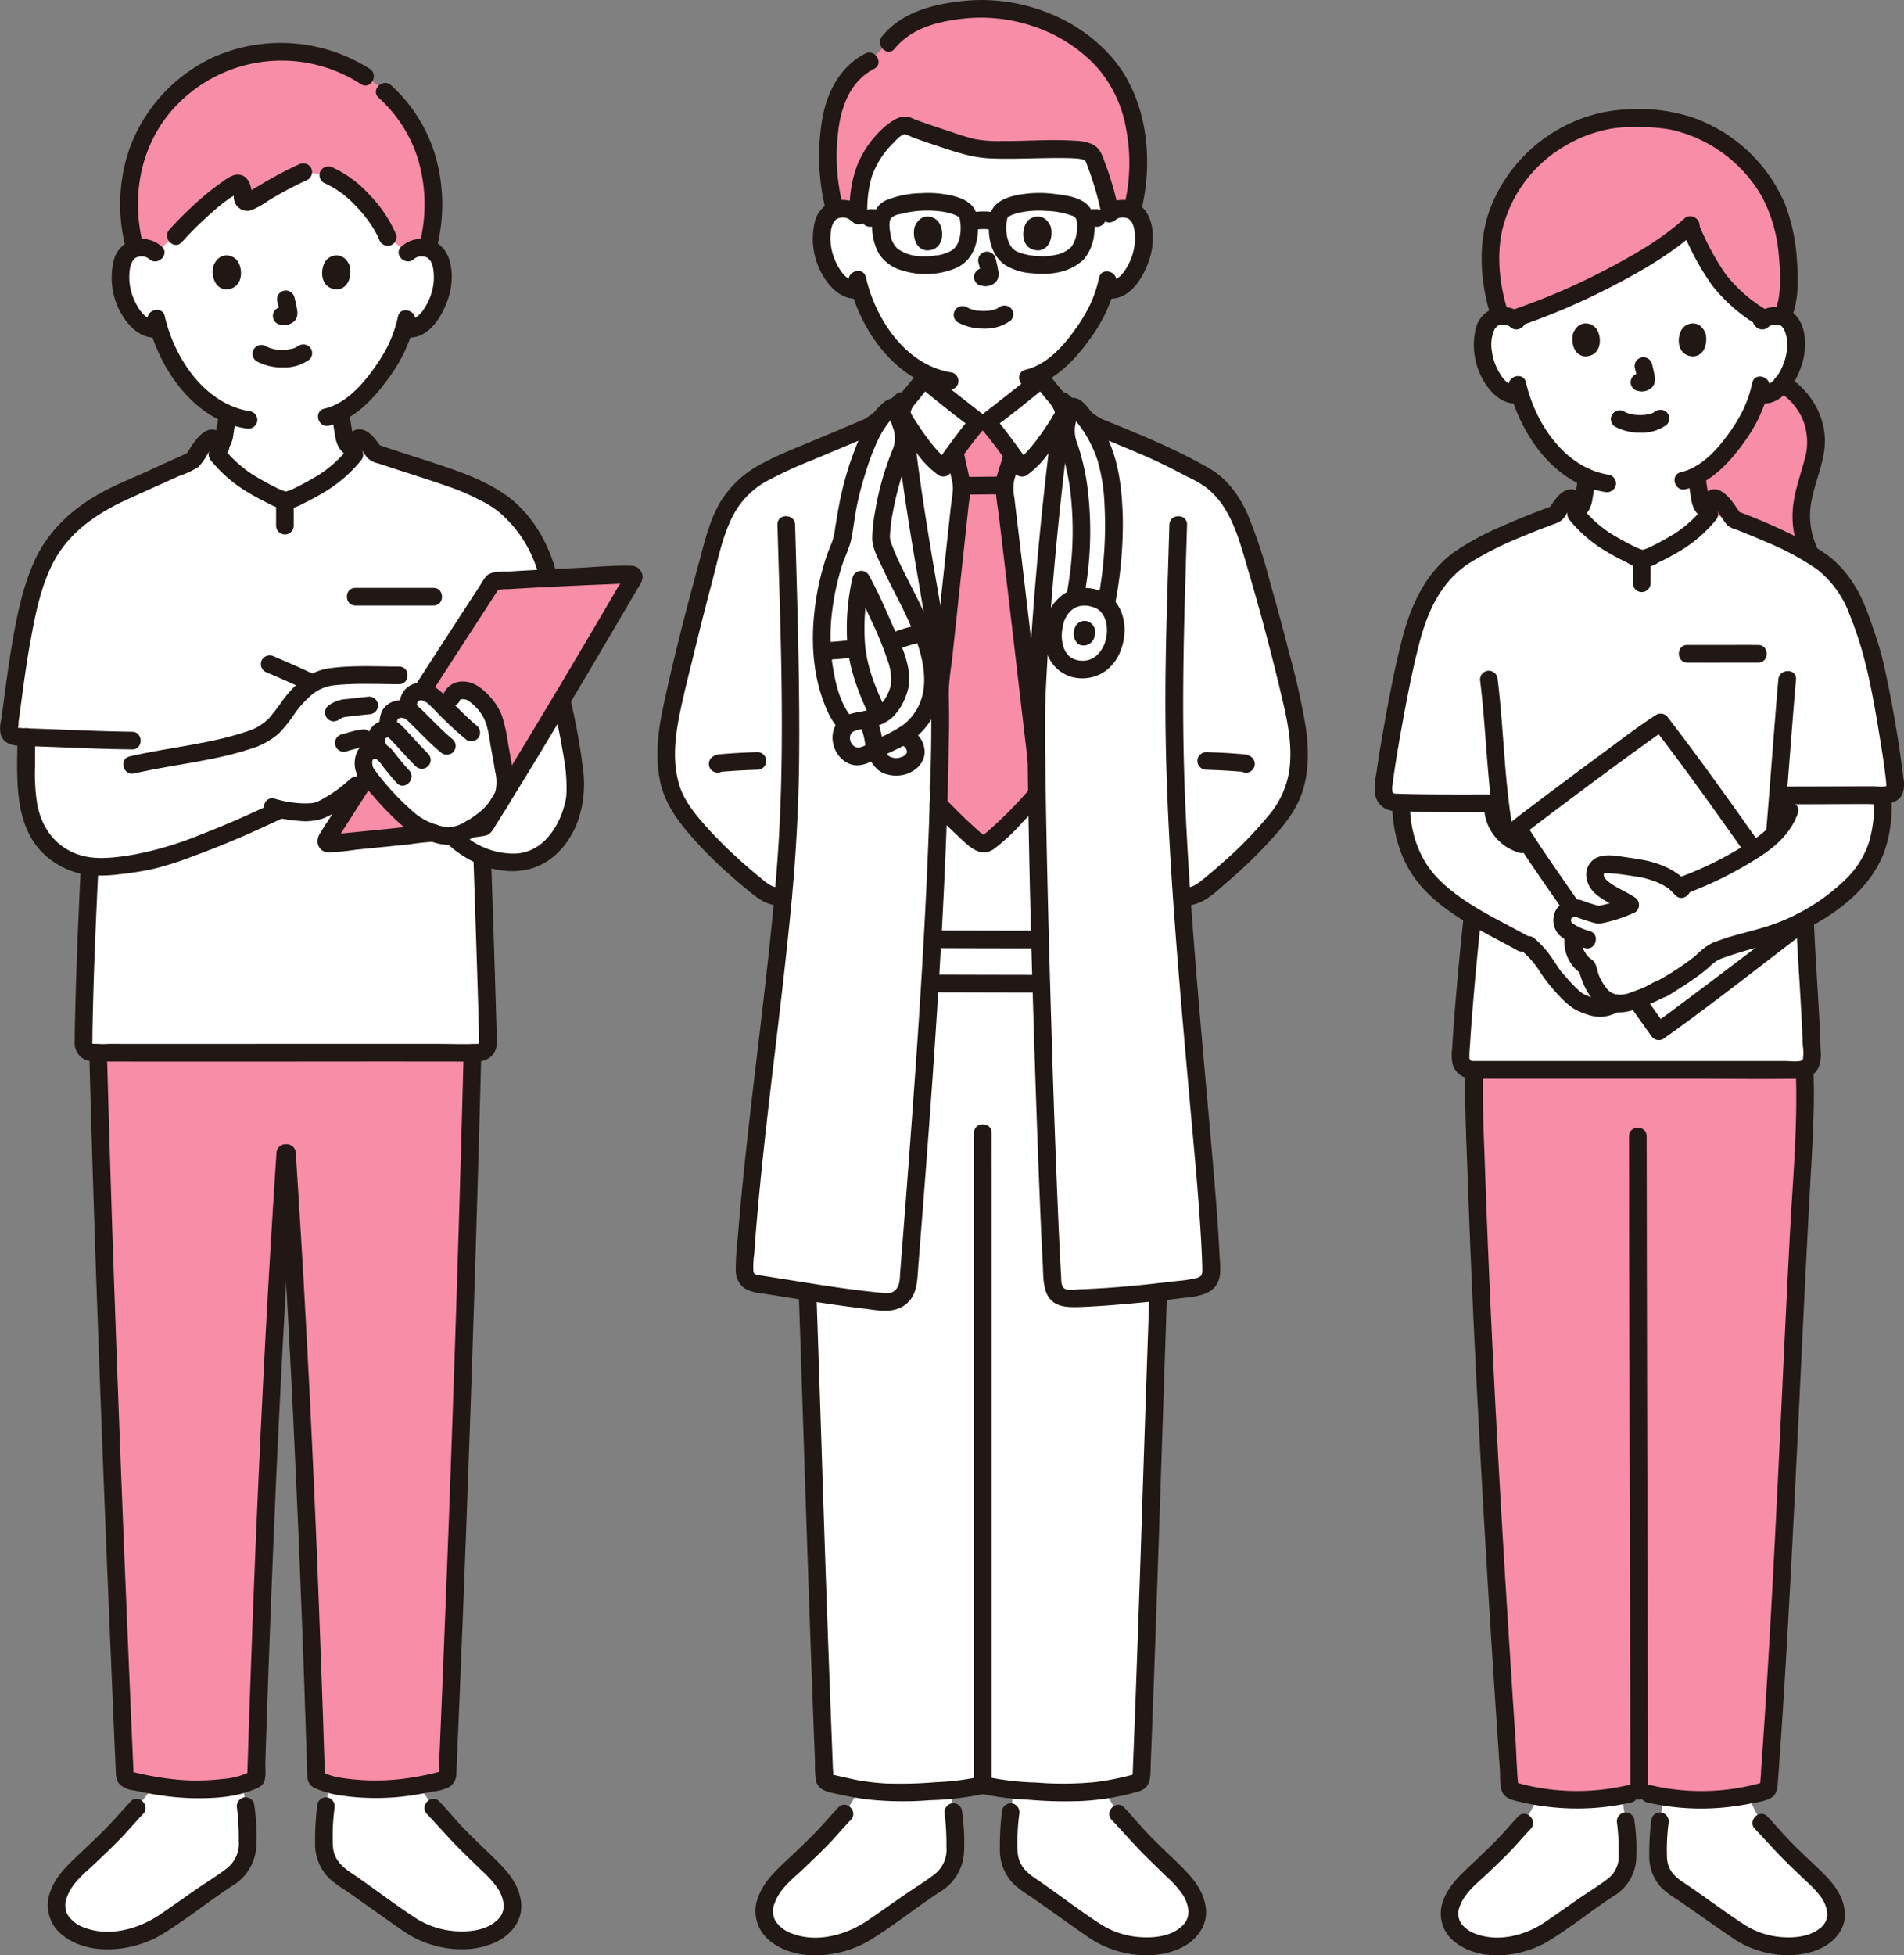 <svg xmlns="http://www.w3.org/2000/svg" width="431.419" height="442.89"><rect width="100%" height="100%" fill="#808080" stroke="none"/><defs><style>.a{fill:#fff}.c{fill:#211715}</style></defs><path d="M92.32 435.589c-1.928-1.33-5.537-3.892-8.713-6.135-2.708-1.912-5.1-3.592-5.868-4.078-4.924-3.116-4.374-7.357-4.266-10.264a59.511 59.511 0 0 1 .378-6.024s.357-2.47.718-5.021a42.449 42.449 0 0 0 10.039 1.221 54.835 54.835 0 0 0 10.344-.927l3.2 5.084c.233.242 4.458 4.972 4.458 4.972 3.193 3.317 6.708 6.581 9.9 9.8a11.206 11.206 0 0 1 3.629 7.921 6.8 6.8 0 0 1-3.177 5.08 12.748 12.748 0 0 1-5.769 2.058 21.561 21.561 0 0 1-13.575-2.823c-.191-.108-.65-.416-1.298-.864Zm-75.746 1.99q-.284-.17-.553-.36a6.786 6.786 0 0 1-3.22-5.08c-.074-3.048 1.575-5.828 3.677-7.921 3.235-3.22 6.8-6.484 10.032-9.8 0 0 4.281-4.73 4.517-4.972l3.91-5.044a54.411 54.411 0 0 0 10.115.887 42.716 42.716 0 0 0 9.968-1.2c.3 2.412.627 5 .627 5a58.616 58.616 0 0 1 .384 6.024c.11 2.907.667 7.148-4.323 10.264-.777.486-3.2 2.166-5.947 4.078-4.3 3-9.384 6.565-10.139 7a22.09 22.09 0 0 1-13.756 2.823 13.607 13.607 0 0 1-5.292-1.699Zm19.033-199.125c-5.227 0-10.085-.012-14.4-.027a2.1 2.1 0 0 1-2.27-1.88c0-9.65.97-31.79 1.38-40.23 0 0 .636-16.121 1.14-28.8-5.641-.2-12.2-.471-17.82-.613a1.7 1.7 0 0 1-1.638-1.934c1.172-8.025 2.132-17.165 3.958-25.067 2.273-9.836 4.407-17.972 15.345-25.014a56.691 56.691 0 0 1 8.667-4.432c3.127-1.323 7.888-3.653 11.015-4.975l2.728-1.26c.832-1.231 1.9-2.841 2.488-3.558a6.639 6.639 0 0 1 .937-.973l2.068 3.183a34.965 34.965 0 0 0 6.526 6.037c4.236 2.578 7.878 4.439 9.062 4.421 1.183.018 4.826-1.843 9.062-4.421a34.989 34.989 0 0 0 6.525-6.037l2.17-3.1a7.312 7.312 0 0 1 .835.888c.5.608.979 1.235 1.445 1.872 6.33 2.21 18.947 5.955 22.848 7.941a41.643 41.643 0 0 1 6.6 3.9 30.042 30.042 0 0 1 9.629 14.961l1.137 4.934-15.78 59.675c.29 8.87 1.11 32.85 1.32 42.47a2.271 2.271 0 0 1-2.48 2.04c-22.599-.055-50.753.013-72.497-.001Z" class="a"/><path d="M90.135 42.816c-3.252-6.738-10.658-13.294-27.166-13.294-33.96 0-27.741 27.742-27.741 27.742A4.464 4.464 0 0 0 32 56.082a4.143 4.143 0 0 0-3.723 2.068c-1.265 2.194-1.212 6.237-.363 8.738a13.5 13.5 0 0 0 3.962 6.424 4.829 4.829 0 0 0 4.107 1.03A33.973 33.973 0 0 0 42.427 86.5a25.134 25.134 0 0 0 9.1 7.266c-.1 1.133-.256 2.21-.457 3.379-.365 2.02-.243 3.82-3.054 4.836-.122.045-4.1 2.154-6.907 3.44-.124 2.132-.157 16.707 22.687 16.707 21.8 0 23.829-16.966 23.829-16.966-2.806-1.29-6.762-3.136-6.883-3.181-2.811-1.016-2.689-2.816-3.054-4.836a37.387 37.387 0 0 1-.493-3.86c6.753-3.578 12.093-12.773 13.058-15.394a29.084 29.084 0 0 0 1.307-3.545l.363.061a4.919 4.919 0 0 0 3.8-1.1 13.5 13.5 0 0 0 3.962-6.424c.849-2.5.9-6.544-.363-8.738a4.143 4.143 0 0 0-3.722-2.063 4.464 4.464 0 0 0-3.229 1.182 26.788 26.788 0 0 0-2.236-14.448ZM57.6 167.209a12.1 12.1 0 0 0 5.621-4.131c2.45-3.185 3.253-4.876 6.373-7.407a11.216 11.216 0 0 1 2.5-1.646 12.61 12.61 0 0 1 3.537-.794c2.24-.28 12.348-.262 14.781-.262h7.516a7524.295 7524.295 0 0 0-15.621 24.2c-1.054-.563-2.849 2.961-9.627 6.26-1.764.859-5.772.632-9.093-.107a206.47 206.47 0 0 1-27.279 11.024c-3.178 1-13.373 2.65-17.287 1.679-9.843-2.446-13.016-10.225-13.057-19.016-.024-5.132-.005-9.31 0-10.04 8.4.251 18.21.713 23.932.773v5.518c9.5-2.246 18.459-2.667 27.713-6.051m64.433-28.094a186.368 186.368 0 0 1 6.539 26.179c.831 4.406 2.04 9.41 1.752 14.606-.248 4.477-3.871 13.973-11.794 15.259-5.52.9-11.2-1.3-15.324-5.078Z" class="a"/><path d="M95.193 187.394q-.206-.108-.412-.22c-3.761-2.046-10.94-10.666-11.762-11.979a5.012 5.012 0 0 1-.541-3.438 2.393 2.393 0 0 1 1.608-1.788 2.641 2.641 0 0 1 2.147.253l-.517-.773a3.678 3.678 0 0 1-.33-2.827 2.791 2.791 0 0 1 1.96-1.529 3.887 3.887 0 0 1 .821-.024l-.1-.509a4.4 4.4 0 0 1 .234-2.51 2.6 2.6 0 0 1 1.736-1.336 3.842 3.842 0 0 1 2.685.315l-.065-.234a3.469 3.469 0 0 1 .289-2.863 2.87 2.87 0 0 1 2.639-1.32 5.527 5.527 0 0 1 2.488 1.039c.377.3 1.415 1.324 2.673 2.57l.6.6.987-2.887c.478-1.4 1.742-1.664 3.216-1.536 1.248.108 2.721 1.4 3.855 2.6a11.192 11.192 0 0 1 3.17 6.618c.576 3.252 1.311 6.749 1.817 10.5a11.74 11.74 0 0 1 .014 2.77 6.629 6.629 0 0 1-1 2.538 18.35 18.35 0 0 1-6.967 6.393 12.327 12.327 0 0 1-3.331 1.425 7.992 7.992 0 0 1-2.591.039 19.024 19.024 0 0 1-5.323-1.887Zm139.767-7.443c-.149-10.066-.178-18.209-.031-22.885.884-17.666 2.543-36.772 4.6-54.026.408-3.414.616-7.114 1.171-12.227a67.33 67.33 0 0 0 7.548 5.652c7.217 2.964 16.674 6.783 20.206 8.922 1.133.686 4.677 2.376 5.7 3.165 5 3.848 6.816 8.423 8.79 14.106 3.973 12.987 6.761 23.493 9.578 35.375 1.7 7.175 2.955 14.9.289 21.77-2.7 6.955-14.765 17.755-20.708 22.263a6.089 6.089 0 0 1-4.356.911c2.386 34.678 6.674 72.642 6.669 85.4a3.217 3.217 0 0 1-.919 2.14 5.552 5.552 0 0 1-2.629 1.07c-5.969.974-22.82 2.538-28.2 2.474a4.812 4.812 0 0 1-2.624-.536c-1.266-.83-1.507-2.593-1.6-4.13-1.032-16.924-2.971-74.661-3.484-109.444Zm97.932 259.607a9.347 9.347 0 0 1-1.457-.834 6.323 6.323 0 0 1-3-4.733 10.376 10.376 0 0 1 3.425-7.379c3.014-3 6.332-6.041 9.346-9.131 0 0 3.988-4.407 4.208-4.632 0 0 1.623-2.994 3.213-5.92a53.506 53.506 0 0 0 18.834-.244l.889 5.831a54.963 54.963 0 0 1 .358 5.613c.1 2.708.621 6.658-4.027 9.562-.724.452-2.984 2.017-5.54 3.8-4.007 2.792-8.743 6.116-9.447 6.521a20.584 20.584 0 0 1-12.814 2.63 13.806 13.806 0 0 1-3.988-1.084Zm62.664-1.128a20.2 20.2 0 0 1-.764-.419c-.7-.405-5.44-3.729-9.446-6.521-2.557-1.782-4.817-3.347-5.541-3.8-4.648-2.9-4.129-6.854-4.027-9.562a54.963 54.963 0 0 1 .358-5.613s.423-2.721.86-5.54a53.927 53.927 0 0 0 16.955 0q.99-.157 1.963-.354l3.158 6.229c.22.225 4.209 4.632 4.209 4.632 3.013 3.09 6.331 6.131 9.345 9.131a10.376 10.376 0 0 1 3.425 7.379 6.323 6.323 0 0 1-3 4.733 12.134 12.134 0 0 1-5.445 1.917 20.526 20.526 0 0 1-12.05-2.212Zm3.675-365.751a4.344 4.344 0 0 1 3.141-1.149 4.03 4.03 0 0 1 3.621 2.012c1.23 2.133 1.178 6.065.352 8.5a13.128 13.128 0 0 1-3.853 6.249 4.789 4.789 0 0 1-3.692 1.065l-.352-.059a28.358 28.358 0 0 1-1.272 3.447c-.939 2.548-6.126 11.483-12.691 14.964.1 1.263.262 2.509.482 3.763.343 1.964.236 3.716 2.97 4.7.177.065 7.922 3.751 8.2 3.863 0 0 2.9 22.781-24.693 22.781-25.071 0-24.7-22.36-24.7-22.36.533-.178 9.171-4.219 9.348-4.284 2.734-.988 2.616-2.74 2.971-4.7.195-1.138.349-2.186.443-3.286a24.46 24.46 0 0 1-8.851-7.068 33.034 33.034 0 0 1-6.268-11.825 4.7 4.7 0 0 1-4-1 13.128 13.128 0 0 1-3.853-6.249c-.826-2.433-.878-6.365.353-8.5a4.03 4.03 0 0 1 3.621-2.012 4.342 4.342 0 0 1 3.14 1.149s-9.497-29.88 27.796-29.88c35.5 0 27.787 29.879 27.787 29.879Z" class="a"/><path d="M386.679 114.737a2.91 2.91 0 0 1 1.411-1.832.825.825 0 0 1 .309-.11.8.8 0 0 1 .391.091 4.513 4.513 0 0 1 1.514 1.324c.908 1.1 1.733 2.265 2.575 3.414 8.416 3.219 18.373 7.625 22.1 11.5 5.457 5.684 6.523 11.045 8.548 16.746 1.986 5.588 5.676 27.355 5.909 32.205.072 1.515-1.4 2.026-2.514 2.026-3.273 0-13.437.041-19.394.058.489 9.325 1.5 28.716 1.5 28.716.185 6.421 1.5 23.943 1.527 30.933a2.73 2.73 0 0 1-1.14 2.14 3.123 3.123 0 0 1-1.68.37h-73.97a3.086 3.086 0 0 1-1.67-.37 2.74 2.74 0 0 1-1.15-2.14c.244-7.6 1.967-25.433 2.577-30.933l2.769-26.935c-6.6.009-14.869.032-20.133-.191a2.752 2.752 0 0 1-2.677-3.347 322.284 322.284 0 0 1 6.091-32.864c1.508-5.861 3.091-11.065 8.544-16.747 4.227-4.391 15.6-9.154 24.451-12.386.591-.875 1.183-1.732 1.569-2.2a4.5 4.5 0 0 1 1.514-1.324.792.792 0 0 1 .391-.091.814.814 0 0 1 .308.11 2.908 2.908 0 0 1 1.412 1.832l-.7 1.623a34.029 34.029 0 0 0 6.348 5.874c4.121 2.507 7.665 4.318 8.816 4.3 1.151.018 4.695-1.793 8.816-4.3a34.061 34.061 0 0 0 6.348-5.874Z" class="a"/><path d="m344.823 213.539-7.676-4.241a71 71 0 0 1-10.375-6.752c-6.985-5.645-9.332-12.934-9.312-20.744 5.87.19 14.52.143 20.885.14a8.853 8.853 0 0 0 5.073 8.759c.449.2.914.368 1.378.532l27.649 18.976a102.484 102.484 0 0 1 11.984 7.3 1.79 1.79 0 0 1 .685 1.41 3.122 3.122 0 0 1-2.428 2.777 4.53 4.53 0 0 1-2.664-.14l.036.338a2.2 2.2 0 0 1-.265 1.846 2.131 2.131 0 0 1-1.365 1.013 7.68 7.68 0 0 1-2.533-.831 1.737 1.737 0 0 1-.29 2.021 3.074 3.074 0 0 1-2.565.573 39.95 39.95 0 0 1-3.11-1.177 13.763 13.763 0 0 1-.762-.359l-.79.686c-1.493.941-3.652 3.021-6.614 2.6a18.142 18.142 0 0 1-3.594-1.2c-1.707-.775-4.158-3.653-6.111-5.913-.682-.79-3.083-5.134-5.75-7.168Z" class="a"/><path d="M408.107 209.221c.2-.162.386-.306.54-.43-3.137-4.677-21.7-31.347-32.372-45.166-4.95 3.189-29.8 21.8-32.329 23.894 5.141 8.217 27.4 39.81 31.914 46.072 4.87-3.443 26.869-20.11 32.247-24.37Z" class="a"/><path d="M422.328 197.464a24.219 24.219 0 0 0 4.281-12.282c.078-.946 0-2.848 0-3.8 0 0 0-.541.007-1.279-4.037 0-16.039.052-21.181.063.006 1.787.006 3.466.006 3.466-1.137 3.5-4.142 6.553-8.443 9.149-4.633 2.8-10.4 6.083-16.529 8.022l-.438-.434c-1.5-1.507-2.882-1.97-5.424-3.015a33.015 33.015 0 0 0-3.733-.8c-1.629-.246-2.829-.5-4.471-.625-2.173-.169-3.432-.374-4.32.525a2.494 2.494 0 0 0-.666 2.006c.166 3 5.464 4.749 7.936 6.5a28.517 28.517 0 0 1-7.211 2.236 40.836 40.836 0 0 1-4.493-1.428 3.125 3.125 0 0 0-3.349 1.308 2.833 2.833 0 0 0 .687 3.535 11.615 11.615 0 0 0 1.7 1.065 5.808 5.808 0 0 0 .329 4.334 7.124 7.124 0 0 0 2.572 2.99 14.85 14.85 0 0 0 3.664 7 6.917 6.917 0 0 0 4.3 1.379c6.226-1.407 12.612-5.246 17.565-9.1.714-.556 2.333-2.3 3.736-2.869 3.855-1.642 9.783-2.685 14.759-4.583a62.919 62.919 0 0 0 11.292-6.167 46.748 46.748 0 0 0 6.542-6.054q.461-.556.882-1.142ZM251.237 48.454a4.463 4.463 0 0 1 3.229-1.182 4.144 4.144 0 0 1 3.723 2.068c1.265 2.194 1.211 6.237.362 8.738a13.489 13.489 0 0 1-3.961 6.422 4.923 4.923 0 0 1-3.8 1.095l-.364-.061a29.048 29.048 0 0 1-1.306 3.545c-.958 2.6-6.22 11.671-12.9 15.308a40.609 40.609 0 0 0 .552 4.645c.359 2.052.247 3.881 3.1 4.913.186.068 8.275 3.918 8.565 4.036 0 0-.376 18.127-24.955 18.127s-26.629-17.689-26.629-17.689c.556-.185 9.578-4.406 9.764-4.474 2.855-1.032 2.731-2.861 3.1-4.913a37.208 37.208 0 0 0 .516-4.145 25.3 25.3 0 0 1-8.947-7.2 33.953 33.953 0 0 1-6.444-12.159 4.835 4.835 0 0 1-4.108-1.029 13.489 13.489 0 0 1-3.961-6.425c-.849-2.5-.9-6.544.362-8.738a4.144 4.144 0 0 1 3.723-2.068 4.461 4.461 0 0 1 3.229 1.182s-4.291-26.278 26.278-26.278c33.453.004 30.872 26.282 30.872 26.282Z" class="a"/><path d="M211.952 199.825c.691-14.624 1.106-28.443 1.054-40.314-.055-12.815-1.562-20.072-3.279-30.111-2.016-11.788-4.023-24.724-5.243-37a4.364 4.364 0 0 1 .836-1.592c1.237-1.432 2.8-3.5 4.059-4.917.537.434 11.486 9.067 12.316 9.656h1.924c.83-.589 11.779-9.222 12.316-9.656 1.264 1.414 2.822 3.485 4.059 4.917a4.1 4.1 0 0 1 .611.981c-.483 4.613-.689 8.054-1.071 11.246-2.062 17.254-3.721 36.36-4.6 54.026-.287 9.154.1 31.6.737 55.739-8.532-.012-17.11-.021-24.383-.057.238-4.352.463-8.669.664-12.918Zm35.331 236.98c-1.969-1.364-5.444-3.83-8.515-6-2.708-1.912-5.1-3.592-5.868-4.078-4.924-3.116-4.374-7.357-4.266-10.264a59.511 59.511 0 0 1 .378-6.024 44.3 44.3 0 0 0 .584-5.078c4.229.407 9.088.613 12.674.649a50.619 50.619 0 0 0 7.854-.629l3.185 5.415c.233.242 4.458 4.972 4.458 4.972 3.193 3.317 6.708 6.581 9.9 9.8a11.206 11.206 0 0 1 3.629 7.921 6.8 6.8 0 0 1-3.177 5.08 12.748 12.748 0 0 1-5.769 2.058 21.561 21.561 0 0 1-13.575-2.823c-.206-.118-.739-.478-1.492-.999Zm-71.083 1.637a6.677 6.677 0 0 1-3.04-4.951c-.074-3.048 1.574-5.828 3.676-7.921 3.235-3.22 6.8-6.484 10.032-9.8 0 0 4.281-4.73 4.517-4.972l3.408-5.5a51.252 51.252 0 0 0 8.362.7c3.472-.034 8.141-.227 12.275-.607.3 2.647.576 5.041.576 5.041a58.859 58.859 0 0 1 .383 6.024c.11 2.907.667 7.148-4.322 10.264-.778.486-3.2 2.166-5.947 4.078-4.3 3-9.385 6.565-10.14 7a22.087 22.087 0 0 1-13.755 2.823 13.023 13.023 0 0 1-5.846-2.058 1.17 1.17 0 0 1-.179-.121Z" class="a"/><path d="M186.762 401.448c-2.076-51.708-3.269-100.062-5.477-153.69l-.521-13.489s-.428-10.532-.879-21.569c26.657.1 55.9.149 85.6.189l-.843 21.38-.522 13.907c-2.22 53.924-3.41 102.524-5.52 154.602a1 1 0 0 1-.708.92 59.489 59.489 0 0 1-15.624 2.313c-5.9-.059-15.229-.578-19.549-1.7-4.317 1.116-13.671 1.633-19.57 1.69a59.348 59.348 0 0 1-15.628-2.31 1 1 0 0 1-.707-.92Z" class="a"/><path d="M212.684 181.187c.233-7.706.351-15 .322-21.676-.055-12.815-1.562-20.072-3.279-30.111-2.1-12.3-4.2-25.846-5.405-38.587a70.626 70.626 0 0 1-7.163 5.722c-7.6 3.288-17.23 7.174-20.894 8.852a54.717 54.717 0 0 0-5.7 3.165c-4.87 3.534-7.125 8.1-8.789 14.09-3.677 13.106-6.175 23.509-8.993 35.391-1.7 7.175-2.954 14.9-.288 21.77 2.7 6.955 14.765 17.755 20.708 22.263a6.109 6.109 0 0 0 4.218.938l.052-.009c-2.545 27.494-7.617 62.228-8.761 84.433a3.517 3.517 0 0 0 .753 2.438 4.632 4.632 0 0 0 2.233.944c8.419 1.224 19.709 3.33 29.195 4.1a4.8 4.8 0 0 0 4.9-4.517c2.589-32.678 5.861-75.007 6.891-109.206Z" class="a"/><path d="M191.766 164.115c-3.6-3.945-5.152-11.661-5.52-17.139a55.893 55.893 0 0 1 4.453-24.187 126.44 126.44 0 0 1 2.625-13.334c2.251-7.782 4.71-14.289 8.713-17.192a.645.645 0 0 1 1 .313l1.422 4.394a6.918 6.918 0 0 1-.144 5.1c-2.485 5.61-4.914 15.969-4.651 20.519 3.506 10.3 11.113 19.216 11.72 31.03a13.987 13.987 0 0 1-.389 4.224c-1.383 5.327-4.686 8.186-8.8 10.108-1.214.566-2.723 1.145-3.889 1.8a15.863 15.863 0 0 1-3.388 1.558c-2.16.492-4.01-1.688-4.278-3.614a3.574 3.574 0 0 1 1.944-3.836c2.148-1.057 4.119-.427 6.407-1.636 2.143-1.132 2.656-1.6 4.343-5.166 2-4.223-1.4-11.062-3.333-15.611-1.021-2.4-4.042-8.714-4.875-10.2a55.3 55.3 0 0 0-.964 16.2 54.934 54.934 0 0 0 4.62 13.9" class="a"/><path d="M190.663 166.369a3.446 3.446 0 0 1 1.916-2.508 12.093 12.093 0 0 1 3.9-.859 15.977 15.977 0 0 1 1.616 6.87 14.964 14.964 0 0 1-3.181 1.439c-2.16.492-4.01-1.688-4.278-3.614a4.08 4.08 0 0 1 .027-1.328Zm9.237 6.214a2.658 2.658 0 0 1-.163-.185 6.6 6.6 0 0 1-1.3-2.718c1.146-.63 2.589-1.187 3.758-1.732a21.739 21.739 0 0 0 2.209-1.182l1.249.487a3.43 3.43 0 0 1 1.689 3.973 4.409 4.409 0 0 1-3.893 2.465 3.417 3.417 0 0 1-.722-.008 4.367 4.367 0 0 1-2.827-1.1Zm50.706-35.642c2.357-12.784 2.154-20.082 1.026-28.816a28.5 28.5 0 0 0-8.032-15.881c-.259-.245-.874-.172-.973.171l-.94 3.273a7.848 7.848 0 0 0 .384 4.972 43.646 43.646 0 0 1 1.617 5.367c2.145 12.167 1.75 18.743-.069 29.067" class="a"/><path d="M243.577 151.459a5.87 5.87 0 0 1-2.3-1.069c-2.97-2.292-3.08-6.691-2.154-10.042a6.942 6.942 0 0 1 9.182-4.735c4.017 1.26 5.083 5.819 4.232 9.536-.912 3.994-4.179 7.399-8.96 6.31ZM209.379 85.9c-1.264 1.414-2.822 3.485-4.059 4.917a3.918 3.918 0 0 0-.849 3.508c.475.949 5.727 9.37 9.263 11.635 1.118-1.489 5.747-7.914 7.961-10.4-.83-.597-11.779-9.23-12.316-9.66Zm26.556 0c1.264 1.414 2.822 3.485 4.059 4.917a3.918 3.918 0 0 1 .849 3.508c-.475.949-5.727 9.37-9.263 11.635-1.118-1.489-5.746-7.914-7.961-10.4.83-.597 11.781-9.23 12.316-9.66Z" class="a"/><path d="M95.193 187.394q-.206-.108-.412-.22c-3.484-1.9-9.894-9.425-11.472-11.566-3.75 5.83-7.076 11.03-9.348 14.636a.539.539 0 0 0 .508.827c7.832-.768 16.681-1.646 23.747-2.4a19.935 19.935 0 0 1-3.023-1.277Zm-2.474-26.365-.002-.008-.004.005.006.003zm50.329-30.905c-7.252.265-24.593 1.027-31.054 1.551a.509.509 0 0 0-.4.237c-1.077 1.649-8.1 12.457-16.029 24.7h.014a5.527 5.527 0 0 1 2.488 1.039c.377.3 1.415 1.324 2.673 2.57l.6.6.987-2.887c.478-1.4 1.742-1.664 3.216-1.536 1.248.108 2.721 1.4 3.855 2.6a11.192 11.192 0 0 1 3.17 6.618c.576 3.252 1.311 6.749 1.817 10.5a11.74 11.74 0 0 1 .014 2.77 6.482 6.482 0 0 1-.58 1.8c10.226-16.585 20.169-33.426 29.706-49.743a.539.539 0 0 0-.477-.819Zm-36.443 57.593c1.145-.142 2.122-.271 2.878-.384a.533.533 0 0 0 .374-.25q1.639-2.628 3.267-5.271a17.97 17.97 0 0 1-6.519 5.905ZM46.021 47.224a85.413 85.413 0 0 0-6.227 6.205l-4.566 3.835A4.464 4.464 0 0 0 32 56.082a5.289 5.289 0 0 0-1.393.223 37.717 37.717 0 0 1-1.4-11.3A34.225 34.225 0 0 1 43.34 18.227a33.505 33.505 0 0 1 20.375-6.5 33.945 33.945 0 0 1 21.149 7.064c6.388 4.824 12.809 13.114 13.363 26.22a36.38 36.38 0 0 1-1.363 11.257 5.5 5.5 0 0 0-1.268-.184 4.464 4.464 0 0 0-3.229 1.182l-4.531-3.591c-1.463-3.681-4.767-7.749-8.213-10.714a18.345 18.345 0 0 0-5.229-3.289l-5.676-.7c-3.829 1.613-9.228 5-12.258 6.684a1.036 1.036 0 0 1-1.477-1.113 5.471 5.471 0 0 0-.131-1.991c-.2-.832-.841-1.185-1.339-.924a41.1 41.1 0 0 0-7.492 5.596Zm15.218 273.601c-1.345 27.683-2.372 54.963-3.229 82.038-2.609 1.667-8.282 2.353-12.958 2.425a67.657 67.657 0 0 1-16.739-2.283c-2.289-52.556-4.648-111.083-6.1-164.575 22.092.072 57.378-.039 84.844.024a9635.802 9635.802 0 0 1-5.714 164.551 67.586 67.586 0 0 1-16.736 2.283c-4.678-.072-10.354-.759-12.96-2.428-1.468-46.324-3.43-93.246-6.635-141.766h-.368q-1.997 30.243-3.405 59.731Zm346.49-78.503h-73.771c-.3 7.258.083 14.612.5 21.858 2.488 43.637 4.387 97.629 7.7 141.211a52.216 52.216 0 0 0 29.277.315 52.2 52.2 0 0 0 29.273-.315c3.311-43.582 5.21-97.574 7.7-141.211.416-7.294.805-14.7.491-22a4.05 4.05 0 0 1-1.17.142ZM362.725 27.594c-11.894 2.837-21.963 12.645-24.362 24.427a41.076 41.076 0 0 0 .03 13.743s1.555 6.74 1.606 5.812a4.209 4.209 0 0 1 .518-.046 4.44 4.44 0 0 1 2.5.656c13.34-4.416 31.2-13.3 39.883-21.125a84.326 84.326 0 0 0 5.356 10.562 34.4 34.4 0 0 0 11.518 10.627 4.421 4.421 0 0 1 2.6-.72 5.135 5.135 0 0 1 1.5.262c2.473-5.542 1.257-15.048.284-19.771q-.174-.856-.4-1.7a28.926 28.926 0 0 0-1.9-5.058 33.535 33.535 0 0 0-17.2-16.085 30.508 30.508 0 0 0-13.389-2.371 29.711 29.711 0 0 0-8.4.752Zm47.229 65.867a15.7 15.7 0 0 0-6.171-6.625 9.8 9.8 0 0 1-1.432 1.453 4.791 4.791 0 0 1-3.692 1.065l-.354-.06a28.207 28.207 0 0 1-1.27 3.448c-.939 2.548-6.127 11.483-12.69 14.967.1 1.26.261 2.506.48 3.76.343 1.964.237 3.716 2.97 4.7.044.016.553.254 1.3.606l1.091.376c4.278 1.555 11.338 4.164 15.615 5.719a31.813 31.813 0 0 1 4.058 1.811l-.114-.24a19.4 19.4 0 0 1-.92-12.87c1.03-4.29 3.11-8.75 2.62-13.13a15.2 15.2 0 0 0-1.491-4.98Zm-194.523 91.55a212.718 212.718 0 0 1-3.2-3.267 7.848 7.848 0 0 1-1.473-1.948 5.571 5.571 0 0 1-.043-2.608c1.937-17.691 4.447-41.543 7.2-66.766v-.313a20.739 20.739 0 0 0-.513-2.743 104.363 104.363 0 0 1-.833-3.853l-.276-1.024c1.8-2.434 4.051-5.418 5.4-6.937h1.924c1.436 1.614 3.886 4.882 5.736 7.387l-.382 1.55a38.26 38.26 0 0 1-.7 2.476 11.723 11.723 0 0 0-.739 3.3c3 24.605 5.307 45.2 7.682 65.072a17.035 17.035 0 0 1 .258 3.341c-.074.852-.7 1.381-1.625 2.393-2.471 2.692-5.994 6.335-9.043 9.017a3.265 3.265 0 0 1-2.052 1.026 3.752 3.752 0 0 1-1.872-.982 128.879 128.879 0 0 1-5.449-5.121ZM201.288 9.63a17.38 17.38 0 0 1 9.7-6.026 43.421 43.421 0 0 1 14.284-1.527c9.934.847 19.654 5.439 25.9 13.113 6.994 8.6 8.032 22.588 5.329 32.558a4.89 4.89 0 0 0-2.033-.476 4.505 4.505 0 0 0-2.928.926 78.3 78.3 0 0 0-3.521-11.964 3.115 3.115 0 0 0-.948-1.516 4.54 4.54 0 0 0-1.98-.68c-4.445-.751-19.93.546-24.62-.562-2.755-.651-14.016-4.506-14.491-4.812a2.068 2.068 0 0 0-2.131.083 14.7 14.7 0 0 0-2.164 1.536c-5.865 5.725-7.357 10.818-7.126 18.6-.23-.2-.46-.424-.46-.424a4.461 4.461 0 0 0-3.229-1.182 5.115 5.115 0 0 0-1.681.322c-1.988-7-1.908-17.453-.382-22.6l.429-1.443c1.655-4.925 4.141-7.85 7.815-9.687Z" style="fill:#f78da7"/><path d="M402.772 88.562a13.955 13.955 0 0 1 5.637 6.289 13.788 13.788 0 0 1 .422 9.441c-.919 3.525-2.2 6.9-2.566 10.547a20.385 20.385 0 0 0 1.75 10.615 2.015 2.015 0 0 0 2.736.718 2.048 2.048 0 0 0 .718-2.737 17.084 17.084 0 0 1-.91-10.465c.772-3.794 2.354-7.364 2.823-11.229.811-6.675-2.887-13.259-8.591-16.633-2.221-1.314-4.235 2.143-2.019 3.454Zm-44.409 28.706a5.363 5.363 0 0 0 1.8-1.988 7.672 7.672 0 0 0 .647-2.113c.269-1.655.554-3.31.7-4.982a2.008 2.008 0 0 0-2-2 2.053 2.053 0 0 0-2 2q-.048.546-.113 1.088l-.035.271.017-.126-.081.545c-.1.645-.213 1.288-.313 1.934-.042.271-.086.543-.144.811s-.165.5-.219.76c.142-.325.171-.4.087-.207a4.109 4.109 0 0 1-.089.175c-.063.114-.157.22-.213.337.213-.268.252-.322.119-.164-.047.053-.1.1-.147.154-.1.1-.523.406-.035.051a2.173 2.173 0 0 0-.919 1.2 2.043 2.043 0 0 0 .2 1.541 2.022 2.022 0 0 0 2.736.717Zm24.148-9.242c.154 1.724.434 3.433.708 5.141a7.584 7.584 0 0 0 .627 2.068 5.42 5.42 0 0 0 1.823 2.033 2.017 2.017 0 0 0 1.542.2 2 2 0 0 0 .477-3.656c.488.355.067.05-.035-.051-.051-.05-.1-.1-.148-.154-.134-.158-.094-.1.118.164-.056-.117-.15-.223-.213-.337a3.198 3.198 0 0 1-.089-.175c-.085-.188-.056-.118.086.207-.116-.528-.28-1.031-.363-1.571-.1-.655-.214-1.308-.312-1.963-.029-.19-.063-.381-.083-.573.061.594-.006-.069-.02-.185q-.067-.574-.118-1.15a2 2 0 0 0-4 0Z" class="c"/><path d="M397.042 86.723a27.957 27.957 0 0 1-1.266 4.218c-.192.507-.323.766-.564 1.363-.2.5.145-.292-.028.067-.061.128-.118.257-.179.384a35.855 35.855 0 0 1-3.09 5.145c-2.681 3.8-6.351 7.948-11.062 9.056-2.5.588-1.444 4.446 1.063 3.857 5.6-1.316 9.907-5.99 13.151-10.473a36.685 36.685 0 0 0 3.359-5.5c.2-.418.383-.844.562-1.273.215-.512-.164.356.072-.164.153-.337.291-.682.428-1.026a28.057 28.057 0 0 0 1.411-4.594c.524-2.512-3.331-3.586-3.857-1.063Zm-55.132.964c2.4 10.535 10.333 22.02 21.718 23.737a2.065 2.065 0 0 0 2.46-1.4 2.016 2.016 0 0 0-1.4-2.461c-10.092-1.522-16.8-11.631-18.924-20.943-.572-2.509-4.43-1.447-3.857 1.063Zm24.08 8.966A11.948 11.948 0 0 0 371.738 98a9.486 9.486 0 0 0 5.916-1.794 2 2 0 0 0 0-2.829 2.064 2.064 0 0 0-2.829 0c.692-.539-.015-.018-.233.1-.169.088-.618.229.015.012-.156.054-.307.119-.465.169-.422.136-.888.157-1.3.3.211-.071.331-.039.031-.01a12.967 12.967 0 0 1-1.309.058 12.032 12.032 0 0 1-1.208-.062l-.216-.024a5.691 5.691 0 0 0 .188.025 8.041 8.041 0 0 1-1.216-.27c-.17-.05-.336-.112-.5-.169-.446-.153.425.2.02.012-.208-.1-.414-.2-.618-.308a2 2 0 0 0-2.019 3.454Zm4.466-13.195a25.664 25.664 0 0 1 .6 2.755l-.072-.532a1.619 1.619 0 0 1 .011.381l.071-.532a.928.928 0 0 1-.042.171l.2-.478a.73.73 0 0 1-.06.11l.312-.405a.541.541 0 0 1-.09.089l.405-.313a1.821 1.821 0 0 1-.218.116l.478-.2a1.651 1.651 0 0 1-.368.108l.531-.072a1.422 1.422 0 0 1-.345 0l.532.072c-.13-.018-.258-.05-.388-.067a1.506 1.506 0 0 0-.8-.036 1.486 1.486 0 0 0-.743.237 2 2 0 0 0-.718 2.737l.313.4a2 2 0 0 0 .882.515c.349.047.687.134 1.042.149a3.433 3.433 0 0 0 1.6-.39 2.439 2.439 0 0 0 1.313-1.592 3.736 3.736 0 0 0-.013-1.65 30.574 30.574 0 0 0-.583-2.638 2 2 0 0 0-2.461-1.4 2.031 2.031 0 0 0-1.195.919 2.106 2.106 0 0 0-.2 1.542Zm35.39-11.237c1.689-4.039 1.664-8.773 1.321-13.066a42.654 42.654 0 0 0-2.734-12.982A35.507 35.507 0 0 0 383.487 26.6a39.6 39.6 0 0 0-15.645-1.775 34.029 34.029 0 0 0-12.805 3.447 35.118 35.118 0 0 0-17.4 19.025c-2.883 7.756-2.272 16.746.236 24.53.786 2.441 4.649 1.4 3.857-1.063-1.931-5.994-2.714-12.708-1.29-18.9a30.169 30.169 0 0 1 13.511-18.414A31.079 31.079 0 0 1 365 29.159a29.809 29.809 0 0 1 5.9-.367 39.929 39.929 0 0 1 7.579.555 31.6 31.6 0 0 1 20.849 15.394 33.9 33.9 0 0 1 3.723 13.173c.445 4.353.658 9.125-1.065 13.243a2.012 2.012 0 0 0 1.4 2.46 2.051 2.051 0 0 0 2.46-1.4Z" class="c"/><path d="M381.33 52.442a58.046 58.046 0 0 0 6.635 12.22 37.946 37.946 0 0 0 10.593 9.192c2.209 1.335 4.221-2.123 2.019-3.454a33.154 33.154 0 0 1-9.587-8.321 59.2 59.2 0 0 1-6.207-11.656 2.013 2.013 0 0 0-2.736-.718 2.05 2.05 0 0 0-.717 2.737Z" class="c"/><path d="M381.642 49.5c-5.223 4.722-11.509 8.309-17.721 11.552a146.9 146.9 0 0 1-21.26 9.144c-2.429.813-1.387 4.678 1.063 3.857a153.528 153.528 0 0 0 22.216-9.547c6.523-3.4 13.049-7.222 18.531-12.177 1.914-1.73-.922-4.552-2.829-2.829Z" class="c"/><path d="M345.071 71.265a6.739 6.739 0 0 0-7.344-1.094 6.405 6.405 0 0 0-3.348 4.309 16 16 0 0 0 2.32 12.631c1.644 2.445 4.243 4.652 7.389 4.243a2.066 2.066 0 0 0 2-2 2.012 2.012 0 0 0-2-2c-2.177.283-3.594-1.52-4.538-3.262a12.9 12.9 0 0 1-1.55-4.819 8.275 8.275 0 0 1 .826-5.038c-.327.524.511-.436.2-.211a1.829 1.829 0 0 1 .918-.419 2.5 2.5 0 0 1 2.3.489c1.915 1.709 4.754-1.111 2.828-2.829Zm55.575 2.829a2.473 2.473 0 0 1 2.171-.517 1.926 1.926 0 0 1 1.045.447c-.3-.221.52.72.2.211a8.252 8.252 0 0 1 .825 5.038 12.964 12.964 0 0 1-1.551 4.819c-.944 1.742-2.361 3.545-4.539 3.262a2.01 2.01 0 0 0-2 2 2.05 2.05 0 0 0 2 2c5.117.664 8.264-4.857 9.543-8.994 1.148-3.717 1.089-9.467-2.543-11.844a6.7 6.7 0 0 0-7.983.749c-1.925 1.718.912 4.538 2.829 2.829ZM356.453 75.5c-.461 1.5-.161 4.935 2.672 5.228 3.744-.022 3.944-4.181 2.683-6.136-1.032-1.603-4.066-2.269-5.355.908Zm29.983 0c.46 1.5.16 4.935-2.673 5.228-3.744-.022-3.943-4.181-2.683-6.137 1.032-1.602 4.066-2.268 5.356.909Zm-54.35 166.818c-.234 6.644.056 13.285.3 19.924.232 6.3.452 12.6.71 18.9q.779 19.032 1.786 38.054 2.006 38.315 4.622 76.593l.354 5.269c.1 1.5-.118 3.6.588 4.954.812 1.558 2.754 1.809 4.3 2.178s3.118.658 4.7.877a55.176 55.176 0 0 0 20.172-.807c2.5-.585 1.445-4.443-1.063-3.857a50.806 50.806 0 0 1-17.048.925 45.567 45.567 0 0 1-4.009-.627q-1.056-.212-2.1-.469a42.643 42.643 0 0 1-1.644-.44l.322.455c-.254-.03-.562-8.342-.616-9.148q-1.226-18.353-2.348-36.712c-1.506-24.732-2.85-49.475-3.889-74.231q-.424-10.107-.774-20.216c-.252-7.2-.615-14.409-.362-21.618.091-2.575-3.909-2.571-4 0Z" class="c"/><path d="M369.112 257.365q0 12.357.031 24.714.033 17.338.076 34.678.043 18.607.092 37.213l.079 31.784q.022 9.45.038 18.9v1.051c0 2.574 4 2.578 4 0q0-8.378-.032-16.756-.036-15.3-.075-30.6l-.092-36.974q-.042-17.7-.079-35.391-.027-13.189-.039-26.381v-2.243c0-2.574-4-2.578-4 0Z" class="c"/><path d="M406.886 242.178c.523 12.558-.691 25.177-1.341 37.713q-.94 18.155-1.784 36.313c-1.18 24.617-2.349 49.238-3.971 73.832q-.323 4.894-.674 9.787c-.024.341-.267 4.479-.329 4.481l.322-.516q-.408.117-.818.227-.62.165-1.244.314-1.262.3-2.54.532a50.1 50.1 0 0 1-20.207-.461c-2.5-.584-3.573 3.271-1.063 3.857a54.175 54.175 0 0 0 18.773.992c1.551-.188 3.1-.423 4.628-.737 1.448-.3 3.422-.525 4.695-1.318 1.353-.844 1.41-2.275 1.516-3.7q.168-2.245.328-4.493c.88-12.321 1.614-24.651 2.286-36.985 1.389-25.452 2.5-50.918 3.79-76.375q.507-10.026 1.065-20.048c.439-7.8.9-15.6.57-23.415-.107-2.565-4.107-2.578-4 0ZM344 411.435c-1.2 1.262-2.348 2.577-3.517 3.868-1.96 2.163-4.107 4.156-6.212 6.177-2.756 2.647-5.839 5.182-7.21 8.864a8.106 8.106 0 0 0 2.519 9.464c5.756 4.666 15.206 3.514 21.194-.112 5.133-3.109 9.822-6.965 14.853-10.238a10.471 10.471 0 0 0 5.121-8.381 45.256 45.256 0 0 0-.469-9.092 2.012 2.012 0 0 0-2.46-1.4 2.052 2.052 0 0 0-1.4 2.46 52.893 52.893 0 0 1 .354 6.988 6.364 6.364 0 0 1-2.395 5.448c-2.2 1.711-4.658 3.169-6.943 4.762-2.422 1.689-4.836 3.39-7.274 5.056-4.517 3.088-10.7 4.714-15.994 2.638a6.934 6.934 0 0 1-3.087-2.282 4.2 4.2 0 0 1-.231-4.064c1.122-3.043 4.154-5.275 6.417-7.448 2.072-1.99 4.178-3.957 6.108-6.087 1.147-1.267 2.274-2.557 3.451-3.8 1.773-1.866-1.051-4.7-2.828-2.828Zm53.658 2.828c2.628 2.765 5.116 5.6 7.864 8.252 1.237 1.195 2.482 2.381 3.717 3.577a23.479 23.479 0 0 1 3.434 3.678 7.443 7.443 0 0 1 1.377 3.817 4.074 4.074 0 0 1-1.829 3.278c-2.426 1.9-5.948 2.129-8.9 1.855a17.975 17.975 0 0 1-7.913-2.684c-4.82-3.1-9.356-6.628-14.141-9.778-2.175-1.432-3.483-3.041-3.554-5.707a46.515 46.515 0 0 1 .35-7.5 2.067 2.067 0 0 0-1.4-2.46 2.014 2.014 0 0 0-2.461 1.4 58.047 58.047 0 0 0-.5 8.179 10.344 10.344 0 0 0 2.935 7.584 24.737 24.737 0 0 0 3.515 2.578c1.514 1.032 3.017 2.083 4.521 3.131 2.709 1.889 5.4 3.8 8.139 5.651 5.537 3.741 13.623 5.077 19.8 2.168 3.109-1.464 5.675-4.5 5.4-8.089-.3-3.947-2.75-6.8-5.462-9.439s-5.595-5.2-8.168-8.009c-1.309-1.429-2.576-2.9-3.911-4.3-1.777-1.87-4.6.962-2.829 2.828Z" class="c"/><path d="M331.516 208.879c-.558 5.055-1.027 10.122-1.47 15.189-.27 3.084-.525 6.169-.743 9.257a243.885 243.885 0 0 0-.253 4 11.366 11.366 0 0 0 .09 3.728 4.5 4.5 0 0 0 4.269 3.259c.5.03 1.017.009 1.523.009h47.953c8.236 0 16.486.137 24.721 0a4.61 4.61 0 0 0 4.42-2.448 8.409 8.409 0 0 0 .491-4.057c-.07-2.7-.209-5.394-.353-8.089-.318-5.926-.723-11.847-1.015-17.774-.05-1.025-.1-2.05-.127-3.075-.077-2.568-4.078-2.579-4 0 .154 5.145.533 10.286.835 15.425.171 2.927.339 5.854.477 8.783q.088 1.858.153 3.718a10.416 10.416 0 0 1 .035 3.1c-.264.79-3.051.421-3.832.421h-49.566c-6.959 0-13.918.018-20.878 0-.772 0-1.267.088-1.3-.833-.035-1.114.1-2.263.169-3.374.168-2.774.382-5.545.61-8.315q.672-8.169 1.511-16.324.135-1.3.276-2.6a2.012 2.012 0 0 0-2-2 2.047 2.047 0 0 0-2 2Zm3.834-54.967c1.371 11.163 1.549 22.447 3.335 33.566a2.014 2.014 0 0 0 2.46 1.4 2.048 2.048 0 0 0 1.4-2.46c-1.728-10.762-1.865-21.7-3.192-32.5a2.063 2.063 0 0 0-2-2 2.013 2.013 0 0 0-2 2Zm67.594 0c-.978 11.326-1.772 22.667-2.721 34-.215 2.565 3.786 2.551 4 0 .949-11.328 1.743-22.669 2.721-34 .221-2.564-3.78-2.549-4 0Z" class="c"/><path d="M366.026 225.248c-1.128 0-2.062.987-3.227 1.07a7.288 7.288 0 0 1-2.959-.714 5.569 5.569 0 0 1-1.917-1.1 30.4 30.4 0 0 1-2.634-2.678c-.4-.45-.8-.9-1.2-1.36-.206-.238-.4-.493-.623-.718.431.44.15.206.051.055q-.663-1.011-1.343-2.014a22.446 22.446 0 0 0-4.458-5.211 2.063 2.063 0 0 0-2.828 0 2.012 2.012 0 0 0 0 2.828 20.9 20.9 0 0 1 4.3 5.1 38.486 38.486 0 0 0 4.047 5 21.068 21.068 0 0 0 2.878 2.643 11.32 11.32 0 0 0 2.924 1.412 9.791 9.791 0 0 0 3.758.76 9.335 9.335 0 0 0 4.227-1.343l-1.01.273h.01c2.574 0 2.578-4 0-4Zm-8.033-20.53c-4.168-6.02-8.422-12.009-12.32-18.21l-.313 2.424c.171-.14.343-.276.516-.413s.931-.724.5-.389q1.224-.945 2.456-1.878 3.435-2.608 6.89-5.189c5.269-3.942 10.551-7.869 15.885-11.723 1.873-1.353 3.74-2.729 5.681-3.985l-2.737-.718c7.286 9.451 14.2 19.195 21.08 28.94 1.474 2.086 4.944.09 3.454-2.019-6.883-9.745-13.794-19.489-21.08-28.94a2.043 2.043 0 0 0-2.736-.717c-4.3 2.781-8.379 5.932-12.5 8.969q-7.769 5.73-15.476 11.563c-1.6 1.209-3.214 2.4-4.761 3.671a2.007 2.007 0 0 0-.313 2.423c3.9 6.2 8.152 12.19 12.32 18.21 1.456 2.1 4.924.105 3.454-2.019Zm48.756 4.829.17.25.313-2.423c-3.809 3.135-7.744 6-11.835 9.109q-7.533 5.726-15.114 11.39c-1.8 1.342-3.6 2.69-5.436 3.988l2.736.717q-2.561-3.555-5.08-7.14c-1.474-2.085-4.944-.089-3.454 2.019q2.529 3.578 5.08 7.14a2.03 2.03 0 0 0 2.737.718c9.232-6.534 18.171-13.525 27.142-20.411 2.025-1.554 4.082-3.08 6.052-4.7a2 2 0 0 0 .313-2.424l-.17-.25c-1.439-2.116-4.906-.117-3.454 2.019Z" class="c"/><path d="M360.188 210.869a12.774 12.774 0 0 1-2.937-1.158 11.748 11.748 0 0 1-.643-.393c-.045-.03-.559-.376-.352-.245a.662.662 0 0 1-.277-.463q-.078-.362-.021-.082v-.209c-.075.335.075-.246.085-.306-.036.2-.185.2.024.024a1.288 1.288 0 0 1 .423-.28.624.624 0 0 1 .627-.061c.315.123.634.238.953.35a48.38 48.38 0 0 0 2.377.769c.362.107.729.219 1.1.3a5.343 5.343 0 0 0 2.117-.149 33.5 33.5 0 0 0 6.7-2.276 2.013 2.013 0 0 0 .717-2.737 2.052 2.052 0 0 0-2.736-.717 26.9 26.9 0 0 1-6.732 2.038h1.063a35.434 35.434 0 0 1-4.219-1.323 5.056 5.056 0 0 0-5.842 2.046 4.87 4.87 0 0 0 .743 5.843 13.489 13.489 0 0 0 5.765 2.891c2.484.689 3.544-3.169 1.063-3.857Z" class="c"/><path d="M387.837 213.681a11.663 11.663 0 0 0-2.79 1.985c-.342.3-.674.616-1.015.919-.415.37.287-.211-.228.192-.3.234-.6.462-.907.689a59.2 59.2 0 0 1-7.7 4.875l1.009-.273c-1.108 0-2.326.955-3.31 1.4a27.856 27.856 0 0 1-3.111 1.207 6.247 6.247 0 0 1-3.6.556 3.81 3.81 0 0 1-2.37-1.655 11.989 11.989 0 0 1-1.482-2.541c-.417-.987-.516-2.414-1.181-3.249-.355-.445-.884-.658-1.272-1.073a7.009 7.009 0 0 1-.881-1.257 3.937 3.937 0 0 1-.389-3.246c.677-2.487-3.181-3.549-3.857-1.064a8.651 8.651 0 0 0 3.819 9.579l-.919-1.195c1 3.692 2.875 7.983 6.744 9.336 2.441.854 4.536.338 6.906-.49q.336-.117.67-.243-.549-.117.34-.127a11.641 11.641 0 0 0 1.752-.714 43.096 43.096 0 0 0 3.136-1.5l-1.01.273c1.312 0 2.86-1.268 3.947-1.928a60.308 60.308 0 0 0 4.2-2.8 33.888 33.888 0 0 0 2.819-2.2 10.816 10.816 0 0 1 2.692-2 2.017 2.017 0 0 0 .717-2.737 2.047 2.047 0 0 0-2.736-.717Zm-17.475-10.449c-1.851-1.279-4.258-2.16-5.891-3.508a6.917 6.917 0 0 1-.642-.6c-.157-.188-.184-.212-.081-.075a3.634 3.634 0 0 1-.215-.333c-.257-.435.031.253-.1-.224-.116-.433 0 .365-.032-.376-.014-.361.072-.3.343-.323q.2-.043.012 0c.163-.009.326-.012.49-.009.38 0 .76.036 1.139.065 1.67.127 3.3.371 4.952.635a19.8 19.8 0 0 1 4.371 1.062 13.1 13.1 0 0 1 3.332 1.7c.533.428 1.077 1.04 1.59 1.548 1.83 1.815 4.66-1.012 2.828-2.828a15.69 15.69 0 0 0-4.942-3.554 22.486 22.486 0 0 0-4.237-1.439c-1.519-.322-3.064-.557-4.6-.776-2.551-.365-6.239-1.2-8.186 1.037-1.978 2.27-1.016 5.451 1.06 7.244 2.043 1.766 4.587 2.688 6.786 4.208a2.019 2.019 0 0 0 2.737-.717 2.041 2.041 0 0 0-.718-2.737Z" class="c"/><path d="M424.606 181.388a28.822 28.822 0 0 1-1.155 9.481 20.7 20.7 0 0 1-5.451 8.484A45.41 45.41 0 0 1 399.836 210c-3.828 1.172-7.814 1.942-11.521 3.48a2.067 2.067 0 0 0-1.4 2.461 2.012 2.012 0 0 0 2.46 1.4 104.644 104.644 0 0 1 10.695-3.241 54.371 54.371 0 0 0 11.172-4.791c6.572-3.663 12.777-8.9 15.588-16.051a31.139 31.139 0 0 0 1.776-11.874c-.015-2.573-4.015-2.579-4 0ZM382.308 202.3a85.128 85.128 0 0 0 15.223-7.5c4.23-2.54 8.2-5.82 9.839-10.631.833-2.442-3.03-3.49-3.857-1.063-1.373 4.026-5.168 6.555-8.648 8.626a77.6 77.6 0 0 1-13.621 6.713c-2.409.855-1.371 4.721 1.064 3.857Zm-46.018-19.558a10.724 10.724 0 0 0 2.052 6.238 11.787 11.787 0 0 0 2.564 2.564 12.765 12.765 0 0 0 3.359 1.617 2.012 2.012 0 0 0 2.46-1.4 2.052 2.052 0 0 0-1.4-2.461c-.284-.1-.568-.2-.848-.31l-.153-.061.1.041a1.014 1.014 0 0 1-.282-.134 10.511 10.511 0 0 1-1.12-.677c-.3-.2.245.206.057.05-.08-.067-.162-.131-.241-.2a7.088 7.088 0 0 1-.5-.466 8.756 8.756 0 0 1-.426-.457c-.068-.078-.134-.159-.2-.239-.284-.336.257.373.009.008a11.347 11.347 0 0 1-.662-1.058c-.108-.2-.2-.41-.3-.618-.105-.226.159.414.035.074-.035-.1-.073-.2-.106-.293a8.534 8.534 0 0 1-.333-1.265c-.027-.146-.035-.539 0 .039 0-.083-.019-.166-.027-.248a8.936 8.936 0 0 1-.034-.749 2 2 0 0 0-4 0Zm-20.82.026c.2 6.944 2.383 13.576 7.2 18.7 5.741 6.113 13.916 9.8 21.148 13.8 2.255 1.246 4.275-2.207 2.019-3.453-6.722-3.714-14.3-7.1-19.786-12.6-4.423-4.431-6.4-10.269-6.577-16.442-.072-2.569-4.072-2.58-4 0Z" class="c"/><path d="M338.963 179.942c-4.049 0-8.1.017-12.146 0q-2.957-.012-5.911-.057-1.337-.022-2.673-.059l-1.152-.036c-.209-.007-.417-.017-.626-.023-.384-.012-.139.017-.268 0-.314-.051-.484-.045-.643-.36a3.209 3.209 0 0 1 0-1.643c.135-1.228.26-2.1.442-3.339.475-3.207 1.022-6.4 1.6-9.593 1.178-6.519 2.417-13.056 4.1-19.468 1.855-7.081 4.991-13.833 11.367-17.9a77.5 77.5 0 0 1 11.738-5.884c2.2-.925 4.429-1.795 6.667-2.632 1.274-.476 2.272-.742 3.089-1.9.456-.646 1.184-2.127 2.026-2.323H355.5c.123.044.262.351.323.546.766 2.448 4.628 1.4 3.857-1.064-.585-1.871-2.388-3.958-4.571-3.248-1.965.639-3.192 2.841-4.278 4.443l1.195-.919c-4.059 1.486-8.085 3.073-12.029 4.845a60.507 60.507 0 0 0-10.321 5.584c-6.622 4.7-9.97 12.109-11.949 19.742-1.705 6.577-2.964 13.282-4.158 19.968-.573 3.211-1.119 6.429-1.578 9.66-.393 2.764-1.348 6.289 1.135 8.356 1.462 1.218 3.307 1.139 5.1 1.189 2.186.061 4.372.088 6.558.1 4.724.036 9.448.013 14.172.013 2.574 0 2.578-4 0-4Zm59.408-33.86c-5.345-.012-10.69.012-16.035 0-2.574-.006-2.578 3.994 0 4 5.345.012 10.69-.012 16.035 0 2.574.006 2.578-3.994 0-4Z" class="c"/><path d="M355.638 117.774a31.028 31.028 0 0 0 7.6 6.695 58.129 58.129 0 0 0 5.443 2.955 6.2 6.2 0 0 0 7.078 0 57.987 57.987 0 0 0 5.442-2.955 31.01 31.01 0 0 0 7.6-6.695c1.656-1.952-1.16-4.8-2.828-2.828a27.2 27.2 0 0 1-6.368 5.818c-1.612.975-3.25 1.918-4.936 2.76a17.549 17.549 0 0 1-1.634.746c-.243.092-.489.164-.736.241-.417.131.283.023-.076.023-.392 0 .43.134-.077-.023-.207-.064-.414-.124-.618-.2a16.194 16.194 0 0 1-1.751-.791c-1.686-.843-3.326-1.783-4.936-2.76a27.288 27.288 0 0 1-6.368-5.818c-1.667-1.966-4.485.875-2.829 2.828Z" class="c"/><path d="M369.99 127.415v4.685a2.068 2.068 0 0 0 .586 1.414 2 2 0 0 0 3.414-1.414v-.415a2.065 2.065 0 0 0-.585-1.414 2 2 0 0 0-3.415 1.414v.415a2.068 2.068 0 0 0 .586 1.414 2 2 0 0 0 3.414-1.414v-4.682a2.065 2.065 0 0 0-.585-1.414 2 2 0 0 0-3.415 1.414Zm33.86 54.755c6.254 0 12.507-.038 18.761-.056 2.666-.008 6.87.7 8.376-2.131a6.323 6.323 0 0 0 .284-3.78c-.151-1.383-.34-2.763-.535-4.14-.958-6.77-2.14-13.528-3.6-20.209a68.51 68.51 0 0 0-2.055-7.577c-1.443-4.235-2.744-8.538-5.256-12.294a24.428 24.428 0 0 0-5.052-5.7 40.538 40.538 0 0 0-5.958-3.79 134.724 134.724 0 0 0-15.407-6.8l1.195.919c-1.334-1.825-2.718-4.405-4.807-5.456-2.314-1.164-4.4.965-5.049 3.046-.77 2.463 3.091 3.516 3.857 1.064.061-.2.2-.5.323-.546h-1.063c.915.213 1.776 1.85 2.3 2.568a15.217 15.217 0 0 0 1.294 1.748 5.165 5.165 0 0 0 1.845.885 169.58 169.58 0 0 1 6.811 2.8 61.817 61.817 0 0 1 11.626 6.242 23.141 23.141 0 0 1 7.294 10.092 83.18 83.18 0 0 1 3.233 9.606c1.672 6.3 2.756 12.779 3.8 19.2.459 2.823.878 5.487 1.176 8.152.051.456.1.912.136 1.369.014.167.008.351.037.515.067.373-.028.14.054.1-.807.37-2.276.1-3.145.1-6.828.017-13.656.06-20.483.061-2.574 0-2.578 4 0 4ZM96.734 410.859c2.742 2.919 5.33 5.915 8.2 8.724 1.378 1.352 2.768 2.692 4.146 4.045a24.141 24.141 0 0 1 3.654 4.015 8.385 8.385 0 0 1 1.387 3.708 4.349 4.349 0 0 1-1.71 3.765c-2.5 2.208-6.306 2.518-9.481 2.269a18.938 18.938 0 0 1-8.687-2.9c-5.064-3.29-9.84-7.025-14.845-10.4-2.353-1.589-3.885-3.3-3.985-6.241a49.092 49.092 0 0 1 .372-8.215 2.069 2.069 0 0 0-1.4-2.461 2.014 2.014 0 0 0-2.46 1.4 62.86 62.86 0 0 0-.523 8.752 10.958 10.958 0 0 0 3.288 8.233 31.477 31.477 0 0 0 3.658 2.657c1.6 1.106 3.185 2.229 4.772 3.351 2.844 2.009 5.671 4.046 8.547 6.011 5.841 3.99 14.6 5.42 21.068 2.128 3.273-1.665 5.755-4.937 5.346-8.727-.443-4.115-3.006-7.038-5.835-9.826-2.885-2.844-5.934-5.571-8.635-8.593-1.345-1.5-2.664-3.04-4.046-4.511-1.766-1.881-4.591.952-2.829 2.828Zm-67.121-2.828c-1.28 1.344-2.5 2.746-3.748 4.122-2.094 2.312-4.386 4.443-6.635 6.6-2.93 2.815-6.249 5.517-7.729 9.422a8.57 8.57 0 0 0 2.515 10.009c6.108 5.087 16.341 3.827 22.726-.072 5.47-3.34 10.481-7.438 15.854-10.934a11.119 11.119 0 0 0 5.478-8.895 48.331 48.331 0 0 0-.5-9.729 2.013 2.013 0 0 0-2.46-1.4 2.053 2.053 0 0 0-1.4 2.461A58.935 58.935 0 0 1 54.1 417a7.075 7.075 0 0 1-2.584 6.088c-2.294 1.8-4.885 3.33-7.28 5-2.628 1.833-5.249 3.677-7.892 5.488-4.945 3.387-11.8 5.3-17.6 2.883a7.244 7.244 0 0 1-3.429-2.763 4.712 4.712 0 0 1-.1-4.088c1.132-3.234 4.28-5.568 6.665-7.858 2.3-2.214 4.658-4.4 6.8-6.766 1.246-1.375 2.469-2.778 3.748-4.122 1.775-1.865-1.049-4.7-2.828-2.828Z" class="c"/><path d="M63.016 261.1q2.289 34.74 3.864 69.523 1.565 33.966 2.629 67.952c.041 1.269.056 2.541.122 3.809a2.91 2.91 0 0 0 2.122 2.783A22.76 22.76 0 0 0 78 406.78a54.727 54.727 0 0 0 16.051-.253 83.123 83.123 0 0 0 4.052-.743 10.823 10.823 0 0 0 3.889-1.137 3.8 3.8 0 0 0 1.422-3.284l.188-4.352q.346-8.1.679-16.207 1.374-33.5 2.51-67.013 1.141-33.6 2.049-67.21.11-4.06.214-8.123c.067-2.575-3.933-2.574-4 0q-.988 38.151-2.3 76.292-1.3 38.025-2.892 76.04-.111 2.652-.225 5.3l-.108 2.525a12.578 12.578 0 0 0-.109 2.517l-.02.457q.84-.418.233-.237a7.118 7.118 0 0 0-1.65.372q-1.184.256-2.373.486a62.394 62.394 0 0 1-5.457.822 50.527 50.527 0 0 1-10.005.006c-2.488-.244-5.323-.583-7.5-1.909l.99 1.727q-.867-27.3-1.99-54.586-1.164-27.753-2.706-55.491-.892-15.846-1.934-31.683c-.168-2.556-4.169-2.574-4 0Z" class="c"/><path d="M20.226 238.428q.9 33.336 2.133 66.662 1.22 33.623 2.641 67.236.336 8.052.681 16.1.174 4.085.351 8.17l.165 3.829c.058 1.345-.011 2.719.963 3.778a5.726 5.726 0 0 0 3.25 1.333c1.416.31 2.838.593 4.267.835a60.492 60.492 0 0 0 8.689.906c4.541.108 9.664-.126 13.92-1.853.934-.378 2.129-.805 2.547-1.8.533-1.265.25-3.209.294-4.579q.135-4.17.275-8.341.285-8.484.6-16.967.625-17.084 1.371-34.161 1.535-34.9 3.712-69.776.276-4.353.564-8.706c.17-2.57-3.831-2.56-4 0q-1.854 28.064-3.233 56.156-1.364 27.516-2.362 55.05-.564 15.276-1.045 30.554l.991-1.723a16.656 16.656 0 0 1-6.679 1.822 48.877 48.877 0 0 1-8.637.256 64.5 64.5 0 0 1-9.5-1.375c-.1-.021-2.348-.545-2.354-.525.089-.273.441 1.14.4-.208-.009-.3-.026-.6-.039-.9l-.214-4.96q-.805-18.684-1.571-37.37-1.572-38.462-2.886-76.933-.711-21.254-1.291-42.511c-.069-2.569-4.069-2.579-4 0ZM51.24 102.3a6.976 6.976 0 0 0 1.646-3.941c.23-1.531.5-3.05.64-4.593a2.007 2.007 0 0 0-2-2 2.053 2.053 0 0 0-2 2c-.046.517-.1 1.032-.171 1.546l.071-.531c-.136 1.006-.312 2.008-.473 3.011a7.717 7.717 0 0 1-.282 1.248c-.025.074-.171.442-.03.1s-.02.017-.06.088c-.052.092-.112.178-.168.268-.088.123-.038.06.148-.19-.048.057-.1.113-.149.167a2 2 0 0 0 2.828 2.827Zm29.386-2.583a1.417 1.417 0 0 0-.2-.137c.068.028.326.279.134.1-.118-.111-.226-.23-.34-.344-.156-.156.224.353.125.163-.029-.058-.075-.112-.109-.167-.068-.112-.118-.234-.183-.347-.11-.188.142.42.089.208-.02-.078-.055-.154-.079-.231a3.702 3.702 0 0 1-.1-.382 11.705 11.705 0 0 1-.162-.851c-.1-.658-.215-1.316-.319-1.974a50.629 50.629 0 0 1-.085-.562c-.014-.092-.022-.187-.04-.279.022.115.049.383.017.115-.05-.419-.1-.837-.134-1.257a2.15 2.15 0 0 0-.586-1.415 2 2 0 0 0-3.414 1.415c.154 1.751.445 3.492.738 5.225a7.283 7.283 0 0 0 .688 2.139 5.525 5.525 0 0 0 1.948 2.037 2.015 2.015 0 0 0 2.736-.718 2.044 2.044 0 0 0-.717-2.736ZM36.642 55.849a6.871 6.871 0 0 0-7.483-1.115 6.53 6.53 0 0 0-3.417 4.395 16.4 16.4 0 0 0 2.381 12.944c1.68 2.5 4.332 4.752 7.548 4.335a2.066 2.066 0 0 0 2-2 2.012 2.012 0 0 0-2-2c-2.258.293-3.736-1.575-4.715-3.382a13.166 13.166 0 0 1-1.6-4.983 12.124 12.124 0 0 1 .078-3.107 5.222 5.222 0 0 1 .778-2.1c-.319.5.513-.446.229-.236a1.985 1.985 0 0 1 .957-.437 2.661 2.661 0 0 1 2.418.517c1.916 1.709 4.754-1.11 2.829-2.829Zm57.14 2.829a2.631 2.631 0 0 1 2.287-.545 2.088 2.088 0 0 1 1.088.465c-.282-.208.54.729.229.236a5.241 5.241 0 0 1 .778 2.1 12.033 12.033 0 0 1 .078 3.107 13.178 13.178 0 0 1-1.6 4.983c-.979 1.806-2.456 3.675-4.715 3.382a2.01 2.01 0 0 0-2 2 2.052 2.052 0 0 0 2 2c5.235.679 8.449-4.975 9.757-9.206 1.173-3.8 1.123-9.684-2.588-12.114a6.834 6.834 0 0 0-8.14.761c-1.925 1.718.912 4.539 2.829 2.829Z" class="c"/><path d="M90.171 71.718a28.888 28.888 0 0 1-1.3 4.337c-.193.508-.348.826-.58 1.4-.2.506.139-.279-.034.083-.063.131-.121.264-.184.395a36.918 36.918 0 0 1-3.178 5.289c-2.764 3.917-6.547 8.2-11.407 9.337-2.5.588-1.444 4.446 1.064 3.857 5.742-1.35 10.16-6.145 13.487-10.742a37.839 37.839 0 0 0 3.454-5.652c.2-.426.389-.859.572-1.3.216-.517-.149.347.079-.183.149-.345.3-.691.434-1.04a28.808 28.808 0 0 0 1.452-4.724c.524-2.512-3.331-3.586-3.857-1.063Zm-56.686.961c2.466 10.814 10.6 22.6 22.291 24.367a2.066 2.066 0 0 0 2.46-1.4 2.015 2.015 0 0 0-1.4-2.46c-10.394-1.568-17.309-11.981-19.5-21.573-.572-2.509-4.429-1.447-3.857 1.063ZM83.783 15.6a37.58 37.58 0 0 0-35.295-2.7 36.563 36.563 0 0 0-19.455 21.684 38.851 38.851 0 0 0-.493 21.736c.633 2.493 4.492 1.437 3.857-1.063-2.65-10.439-.719-21.779 6.39-30.069a32.994 32.994 0 0 1 42.977-6.136c2.167 1.4 4.175-2.059 2.019-3.454Zm15.129 40.72a39.648 39.648 0 0 0-.638-22.25 35.262 35.262 0 0 0-9.642-14.748c-1.9-1.73-4.736 1.091-2.829 2.829a31.079 31.079 0 0 1 8.614 12.983 35.709 35.709 0 0 1 .638 20.123c-.609 2.5 3.247 3.567 3.857 1.063ZM58.219 81.864a12.224 12.224 0 0 0 5.881 1.372 9.691 9.691 0 0 0 6.042-1.828 2 2 0 0 0 0-2.829 2.062 2.062 0 0 0-2.828 0c.69-.537-.033-.007-.252.108-.169.089-.625.23 0 .019-.161.054-.317.121-.479.173-.2.066-.41.122-.618.17a5.116 5.116 0 0 0-.72.136c.207-.084.318-.038.017-.008-.131.013-.263.024-.394.032q-.475.03-.951.027-.428 0-.852-.031c-.13-.009-.26-.019-.39-.032l-.222-.025q-.236-.028.178.024c-.093.056-.53-.095-.641-.12q-.308-.068-.609-.158c-.175-.052-.346-.115-.519-.174-.452-.155.417.2.008.007-.215-.1-.426-.207-.636-.317a2 2 0 1 0-2.018 3.454Zm4.616-13.534a26.393 26.393 0 0 1 .62 2.833l-.072-.531a1.7 1.7 0 0 1 .011.391l.071-.532a.887.887 0 0 1-.043.176l.2-.478a.688.688 0 0 1-.062.113l.312-.405a.572.572 0 0 1-.092.092l.405-.313a1.934 1.934 0 0 1-.225.119l.478-.2a1.606 1.606 0 0 1-.378.11l.531-.071a1.5 1.5 0 0 1-.354 0l.531.072c-.134-.019-.265-.051-.4-.07a1.512 1.512 0 0 0-.8-.035 1.489 1.489 0 0 0-.744.237 2 2 0 0 0-.718 2.736 1.919 1.919 0 0 0 1.2.92c.353.047.7.136 1.055.151a3.462 3.462 0 0 0 1.618-.393 2.454 2.454 0 0 0 1.325-1.6 3.793 3.793 0 0 0-.014-1.666 31.09 31.09 0 0 0-.6-2.712 2 2 0 0 0-2.46-1.4 2.025 2.025 0 0 0-1.2.919 2.1 2.1 0 0 0-.2 1.541Zm-14.451-8.168c-.474 1.537-.165 5.074 2.747 5.375 3.85-.023 4.055-4.3 2.759-6.31-1.061-1.646-4.181-2.327-5.506.935Zm30.827 0c.473 1.537.165 5.074-2.747 5.375-3.85-.023-4.055-4.3-2.759-6.31 1.061-1.646 4.181-2.327 5.506.935ZM73.385 41.4a22.251 22.251 0 0 1 7.27 5.3 30.561 30.561 0 0 1 3.019 3.619c.465.663.9 1.346 1.3 2.05q.275.48.523.974c.1.193.185.387.278.581a1.3 1.3 0 0 1 .127.289 2.064 2.064 0 0 0 2.46 1.4 2.013 2.013 0 0 0 1.4-2.46 29.488 29.488 0 0 0-6.111-9.1 25.718 25.718 0 0 0-8.249-6.1 2.066 2.066 0 0 0-2.737.718 2.014 2.014 0 0 0 .718 2.736Z" class="c"/><path d="M41.208 54.843a82.843 82.843 0 0 1 6.99-6.882 45.33 45.33 0 0 1 3.934-3.127 21.915 21.915 0 0 0 1.884-1.2l.255-.143Q52.6 42.345 53 43.435a6.687 6.687 0 0 0-.015 1.267 3.071 3.071 0 0 0 3.731 2.987 16.917 16.917 0 0 0 3.951-2.15 83.445 83.445 0 0 1 9.06-4.839 2.012 2.012 0 0 0 .718-2.736 2.054 2.054 0 0 0-2.737-.718 84.806 84.806 0 0 0-9.216 4.931c-.679.4-1.357.794-2.038 1.185a3.711 3.711 0 0 0-.765.435q1.385 1.58 1.323.4a5.169 5.169 0 0 0-.012-.762c-.124-1.823-1.022-3.885-3.154-3.882-1.419 0-2.906 1.238-4.014 2.024a56.196 56.196 0 0 0-4.171 3.3 82.294 82.294 0 0 0-7.282 7.136c-1.72 1.907 1.1 4.745 2.828 2.828Zm6.578 49.446a31.761 31.761 0 0 0 7.769 6.856 61.813 61.813 0 0 0 5.451 2.974 9.451 9.451 0 0 0 3.782 1.214 9.446 9.446 0 0 0 3.781-1.214 61.813 61.813 0 0 0 5.451-2.974 31.74 31.74 0 0 0 7.769-6.856c1.656-1.953-1.16-4.8-2.828-2.828a27.948 27.948 0 0 1-6.542 5.98c-1.663 1.007-3.354 1.979-5.093 2.848-.536.267-1.075.536-1.634.751-.244.094-.5.156-.742.248-.477.18.086.045-.162.045-.364 0 .35.109-.069-.019-.281-.086-.56-.168-.836-.274-.5-.194-.989-.432-1.472-.671-1.8-.887-3.542-1.889-5.254-2.928a28.058 28.058 0 0 1-6.543-5.98c-1.667-1.967-4.484.875-2.828 2.828Z" class="c"/><path d="M51.85 100.675c-.758-2.424-3.194-4.441-5.636-2.773-1.831 1.251-3.019 3.51-4.234 5.312l.718-.718c-2.986 1.377-5.99 2.71-8.974 4.089-3.685 1.7-7.493 3.179-11.046 5.151-6.264 3.476-11.684 8.448-14.726 15.014-2.9 6.265-4.259 13.328-5.382 20.1-.728 4.386-1.294 8.8-1.891 13.2q-.209 1.547-.427 3.093a7.2 7.2 0 0 0-.1 3.156c.671 2.194 2.664 2.585 4.67 2.641 8.373.232 16.742.712 25.118.8 2.575.028 2.577-3.972 0-4-7.286-.081-14.569-.468-21.851-.706q-1.434-.047-2.866-.088a4.555 4.555 0 0 0-1.39-.038c-.553.2.12-.13.069.094-.117.508.5-.671.118-.149.223-.307.164-1.152.216-1.527q.108-.774.213-1.549.231-1.686.456-3.373c.582-4.332 1.171-8.665 1.955-12.965 1.14-6.26 2.42-13.014 5.54-18.639 3.645-6.561 9.952-10.759 16.654-13.781 3.84-1.732 7.673-3.487 11.523-5.2a20.777 20.777 0 0 0 4.338-2.028 12.277 12.277 0 0 0 1.959-2.692c.417-.6 1.051-1.787 1.808-1.963h-1.06c.225.08.308.4.371.6.766 2.449 4.628 1.4 3.857-1.063Zm29.735 1.065c.063-.2.145-.518.373-.6H80.9c.9.226 1.677 1.717 2.2 2.411a4.819 4.819 0 0 0 2.6 1.4c1.668.563 3.343 1.106 5.018 1.649 3.582 1.16 7.172 2.3 10.725 3.55a49.341 49.341 0 0 1 7.188 3.072 23.5 23.5 0 0 1 4.377 2.7 30.214 30.214 0 0 1 4.353 4.6 28.379 28.379 0 0 1 4.983 10.958c.576 2.507 4.434 1.446 3.857-1.064-1.667-7.254-5.884-14.529-12.2-18.711-5.284-3.5-11.352-5.423-17.323-7.376-3.775-1.235-7.569-2.415-11.321-3.72l1.195.919c-1.168-1.583-2.511-3.82-4.595-4.249-2.049-.421-3.7 1.672-4.23 3.4-.76 2.466 3.1 3.52 3.857 1.064Zm-19.03 12.499v4.812a2.062 2.062 0 0 0 .586 1.414 2 2 0 0 0 3.414-1.414v-.426a2.064 2.064 0 0 0-.586-1.415 2 2 0 0 0-3.414 1.415v.426a2.062 2.062 0 0 0 .586 1.414 2 2 0 0 0 3.414-1.414v-4.812a2.064 2.064 0 0 0-.586-1.415 2 2 0 0 0-3.414 1.415Zm44.707 79.708c.329 10.048.673 20.1.979 30.143q.115 3.783.221 7.567.042 1.513.08 3.029c.01.436-.012.888.031 1.322.009.087-.085.492.036.335.093-.121-.213.095-.317.1-3.2.135-6.435 0-9.639 0q-5.15-.006-10.3-.006-20.538 0-41.076.021-9.321 0-18.641-.009-1.994 0-3.986-.009a21.308 21.308 0 0 1-3.636-.034c-.1-.019-.238-.084-.082.144a2.26 2.26 0 0 1 0-.672q0-.725.011-1.451.019-1.787.06-3.573c.246-11.515.749-23.03 1.307-34.534.125-2.573-3.875-2.567-4 0-.521 10.745-.979 21.5-1.253 32.251-.062 2.4-.113 4.794-.125 7.191a4.237 4.237 0 0 0 1.651 3.845c1.345.94 2.912.824 4.472.829q9.168.027 18.336.023 21.481 0 42.965-.022 10.521 0 21.043.017c1.673 0 3.551.249 5.071-.595a4.124 4.124 0 0 0 2.1-3.848c-.015-2.156-.108-4.314-.17-6.469-.313-10.948-.687-21.895-1.05-32.842l-.091-2.75c-.084-2.568-4.084-2.579-4 0Z" class="c"/><path d="M125.308 159.09c.928 4.405 1.865 8.838 2.569 13.285a36.534 36.534 0 0 1 .481 7.037 11.181 11.181 0 0 1-.481 3.019c-1.407 5.254-5.081 10.574-10.959 10.9a17.194 17.194 0 0 1-12.288-4.67c-1.909-1.718-4.746 1.1-2.828 2.828 6.368 5.73 16.607 8.466 23.7 2.454 5.438-4.608 7.342-12.008 6.715-18.848a150.142 150.142 0 0 0-3.056-17.072c-.531-2.517-4.388-1.452-3.857 1.064Z" class="c"/><path d="M97.3 157.617q5.283-8.163 10.575-16.321l3.6-5.544 1.128-1.735c.138-.212.275-.426.415-.637.1-.152.455-.507.159-.222l-.882.515a15.417 15.417 0 0 1 2.79-.221c1.314-.086 2.628-.162 3.943-.235 2.965-.163 5.932-.307 8.9-.448q4.113-.2 8.225-.369 1.85-.078 3.7-.152a13.03 13.03 0 0 1 2.949-.125l-.883-.515.2.193-.515-.883.075.266v-1.063a12.647 12.647 0 0 1-1.474 2.539l-1.6 2.741q-1.676 2.859-3.356 5.716-3.325 5.655-6.675 11.3-6.626 11.157-13.381 22.238-1.7 2.781-3.413 5.556-.81 1.311-1.622 2.62a18.314 18.314 0 0 1-1.864 3.008l.883-.514a11.989 11.989 0 0 1-2.534.387 2.063 2.063 0 0 0-2 2 2.012 2.012 0 0 0 2 2 28.327 28.327 0 0 0 3.382-.452c1.2-.3 1.722-1.408 2.325-2.377q1.817-2.917 3.615-5.844 4.1-6.642 8.124-13.329 8.2-13.609 16.234-27.326 1.98-3.375 3.955-6.753c.613-1.048 1.57-2.212 1.262-3.506a2.61 2.61 0 0 0-2.627-1.988c-4.2-.108-8.491.335-12.686.528-4.854.224-9.71.448-14.56.754-1.6.1-4.3-.187-5.478 1.079a14.523 14.523 0 0 0-1.358 2.008q-7.5 11.536-14.975 23.1c-1.4 2.168 2.059 4.175 3.454 2.019Zm.906 29.051a52.654 52.654 0 0 0-5.286.556q-3.151.327-6.305.644-3.121.315-6.243.622l-3.092.3a15.013 15.013 0 0 1-3.063.244l1.01.273-.194-.128.717.718-.121-.2.273 1.009q-.151.487.024.158l.249-.394.433-.684q.508-.8 1.019-1.6 1.088-1.713 2.18-3.422 2.605-4.08 5.226-8.152c1.4-2.171-2.064-4.179-3.454-2.019q-3.315 5.155-6.61 10.323c-.859 1.349-1.783 2.676-2.579 4.063-1.02 1.776-.167 4.04 2.076 4.084a53.671 53.671 0 0 0 6.128-.6q3.121-.307 6.243-.623 3.042-.306 6.083-.621a52.716 52.716 0 0 1 5.286-.556c2.574 0 2.578-4 0-4Z" class="c"/><path d="M92.712 174.5c-1.1-1.2-2.115-2.466-3.143-3.723a7 7 0 0 0-3.5-2.776 4.535 4.535 0 0 0-4.941 1.874 6.25 6.25 0 0 0-.392 5.139c.663 1.969 2.446 3.672 3.776 5.209a66.341 66.341 0 0 0 5.972 6.2 19.858 19.858 0 0 0 8.239 4.493 10.017 10.017 0 0 0 5.561.084 20.052 20.052 0 0 0 4.916-2.531 17.718 17.718 0 0 0 6.7-7.565 11.179 11.179 0 0 0 .355-5.811c-.308-2.187-.7-4.36-1.107-6.53a37.838 37.838 0 0 0-1.4-6.4 13.772 13.772 0 0 0-3.072-4.731c-1.522-1.582-3.334-3.032-5.624-3.059a4.594 4.594 0 0 0-4.645 3.03 2.013 2.013 0 0 0 1.4 2.46 2.05 2.05 0 0 0 2.46-1.4c.1-.254-.076.03-.03.007a1.558 1.558 0 0 1 .655-.1 1.987 1.987 0 0 1 1.29.414 11.129 11.129 0 0 1 2.923 2.977c1.521 2.276 1.7 5.248 2.189 7.869.316 1.692.626 3.384.892 5.084a9.662 9.662 0 0 1 .057 4.615 12.771 12.771 0 0 1-4.373 5.22c-2.041 1.5-4.6 3.224-7.244 2.714a15.024 15.024 0 0 1-6.275-2.785 58.248 58.248 0 0 1-8.812-9.237l-.356-.448c-.289-.367.183.264-.111-.149a4.657 4.657 0 0 1-.482-.714c-.23-.5-.536-1.941.24-2.081.747-.135 1.841 1.669 2.22 2.133.926 1.134 1.85 2.272 2.839 3.352 1.743 1.9 4.566-.933 2.829-2.829Z" class="c"/><path d="M87.443 168.44c-.032-.052-.061-.115-.1-.164-.139-.187.09.191.062.175-.083-.047-.119-.376-.141-.475a.8.8 0 0 0-.042-.215c.021.018.025.39.029.167 0-.169-.007-.341-.007-.51 0-.377-.078.411.016-.079 0-.016.058-.179.052-.185.01.009-.183.39-.072.2s-.108.132-.119.134c.03-.006.119-.132.143-.156s.156-.152.157-.15-.361.239.008 0c.084-.054.464-.206.2-.128-.376.11.407-.036 0 0-.319.026.271 0 .341 0 .364-.013-.359-.031.111.023.226.026-.156-.029-.144-.072l.193.112c.2.095-.131-.155-.057-.039a1.66 1.66 0 0 0 .23.229c1.31 1.338 2.559 2.738 3.836 4.107.666.714 1.33 1.433 2.022 2.122A2 2 0 0 0 97 170.711c-1.579-1.572-3.061-3.245-4.579-4.875a18.83 18.83 0 0 0-1.667-1.722 4.356 4.356 0 0 0-3.081-1.05 4.91 4.91 0 0 0-2.96 1.2c-1.766 1.453-1.884 4.326-.72 6.2a2 2 0 0 0 3.454-2.019Z" class="c"/><path d="M89.993 164.028a2.3 2.3 0 0 1 .093-1.054c.083-.242.09-.268.02-.08q-.216.222.026-.035l.14-.128q-.224.186.069-.009c.448-.131-.187.006.225-.079.237-.048.25-.058.041-.03a3.99 3.99 0 0 1 .394-.014c.5-.016-.228-.1.26.023a3.931 3.931 0 0 1 .386.106q.34.12.072.028c.064.034.521.331.242.117a1.917 1.917 0 0 1 .152.134c.129.121.26.241.388.364.412.393.818.794 1.224 1.194 2 1.966 3.944 4.029 6.112 5.808a2.056 2.056 0 0 0 2.828 0 2.015 2.015 0 0 0 0-2.828c-2-1.638-3.8-3.525-5.633-5.336-.7-.689-1.381-1.4-2.116-2.053a5.908 5.908 0 0 0-5.413-1.37 4.628 4.628 0 0 0-2.891 2.172 6.484 6.484 0 0 0-.477 4.133 2.017 2.017 0 0 0 2.461 1.4 2.046 2.046 0 0 0 1.4-2.46Z" class="c"/><path d="M94.583 160.263a5.213 5.213 0 0 1-.11-.48c.023.159.025.119.006-.118a3.409 3.409 0 0 1 .016-.391q-.039.337.032-.006.115-.33-.017-.015c.049-.106.1-.21.16-.312.125-.194.127-.2 0-.03.169-.155.17-.168 0-.041a2.609 2.609 0 0 1 .319-.187c-.186.074-.165.073.065-.006.236-.045.263-.06.079-.043a4.36 4.36 0 0 1 .442-.022q-.412-.079-.05 0c.12.03.239.066.355.107.406.122-.1-.084.239.1.207.113.413.223.617.341.078.048.155.1.23.152q-.438-.346-.241-.184c.127.145.3.266.439.4.458.429.9.871 1.351 1.312a76.964 76.964 0 0 0 7.259 6.79 2.011 2.011 0 0 0 2.736-.717 2.049 2.049 0 0 0-.717-2.736c.246.186.284.23.052.035-.1-.086-.206-.171-.308-.258-.235-.2-.466-.406-.695-.613-.547-.494-1.082-1-1.613-1.512-1.127-1.082-2.235-2.184-3.346-3.284-2.143-2.121-4.623-4.747-7.987-3.693-2.815.882-3.858 3.783-3.177 6.478a2 2 0 1 0 3.857-1.064Zm-35.97 8.673a16.059 16.059 0 0 0 4.616-2.86 31.078 31.078 0 0 0 3.57-4.487 23.281 23.281 0 0 1 3.253-3.688 9.408 9.408 0 0 1 5.579-2.67c4.861-.552 9.9-.263 14.781-.262 2.574 0 2.578-4 0-4-5.209 0-10.592-.32-15.765.391-4.383.6-7.688 3.473-10.313 6.887a56.674 56.674 0 0 1-3.467 4.533 12.634 12.634 0 0 1-4.273 2.7 2.014 2.014 0 0 0-.717 2.737 2.049 2.049 0 0 0 2.736.717Z" class="c"/><path d="M77.056 162.807c-.425.33.153-.069.284-.138.06-.031.424-.2.132-.072s.113-.035.143-.044c.194-.064.392-.115.591-.161a1.379 1.379 0 0 0 .322-.066c-.007.021-.532.056-.133.029.364-.025.728-.075 1.09-.116 1.387-.158 2.773-.321 4.162-.45a2.159 2.159 0 0 0 1.414-.586 2 2 0 0 0-1.414-3.414c-1.473.137-2.943.313-4.413.478-.567.064-1.141.1-1.7.192a7.205 7.205 0 0 0-3.3 1.52 1.991 1.991 0 0 0-.586 1.414 2.036 2.036 0 0 0 .586 1.414 2.01 2.01 0 0 0 1.414.586 2.355 2.355 0 0 0 1.414-.586Zm1.382 7.393a37.418 37.418 0 0 1 3.987-1.012l-.531.071c.163-.022.326-.039.49-.053a2.133 2.133 0 0 0 1.415-.586 2 2 0 0 0 0-2.828 1.971 1.971 0 0 0-1.415-.586 15.044 15.044 0 0 0-2.745.5c-.757.206-1.5.445-2.264.64a2 2 0 1 0 1.063 3.857Zm-17.245 14.572a30 30 0 0 0 6.395 1.144 13.056 13.056 0 0 0 5.39-.46c3.48-1.288 6.422-3.809 9.212-6.175a2.017 2.017 0 0 0 0-2.828 2.042 2.042 0 0 0-2.829 0c-.9.759-1.851 1.617-2.685 2.233q-1.062.785-2.19 1.474a24.906 24.906 0 0 1-2.734 1.5c.123-.049-.488.138-.661.175a3.72 3.72 0 0 1-.82.1 18.919 18.919 0 0 1-2.683-.029 24.873 24.873 0 0 1-5.332-1c-2.47-.743-3.526 3.116-1.063 3.857ZM60.1 152.156c3.138 1.351 6.3 2.7 9.367 4.2a2 2 0 0 0 2.019-3.454c-3.068-1.5-6.229-2.853-9.367-4.2a2.057 2.057 0 0 0-2.737.718 2.022 2.022 0 0 0 .718 2.736Z" class="c"/><path d="M61.99 181.873c-5.418 2.576-10.9 5.013-16.5 7.154a77.047 77.047 0 0 1-15.79 4.652c-4.7.72-9.4 1.3-13.664-.829-4.173-2.08-6.579-5.858-7.54-10.338a43.772 43.772 0 0 1-.546-9.166q0-3.254.01-6.506c.014-2.575-3.986-2.578-4 0-.055 9.951-1.208 21.9 8.117 28.323a17.972 17.972 0 0 0 7.773 3.015 31.192 31.192 0 0 0 7.089-.142 70.9 70.9 0 0 0 7.868-1.243 71.532 71.532 0 0 0 8.769-2.8c6.96-2.519 13.747-5.485 20.43-8.663 2.324-1.1.3-4.554-2.019-3.453Z" class="c"/><path d="M30.423 175.188c9.22-2.152 18.756-2.82 27.712-6.05 2.4-.867 1.367-4.734-1.063-3.857-8.957 3.23-18.492 3.9-27.712 6.05-2.506.585-1.445 4.443 1.063 3.857Zm67.795-42.034c-5.9-.014-11.794.013-17.69 0-2.575-.006-2.578 3.994 0 4 5.9.013 11.793-.014 17.69 0 2.574 0 2.578-4 0-4Z" class="c"/><path d="M28.754 166.337q1.588 3.155 2.862 6.453" style="fill:none"/><path d="M232.956 179.848v.01l.586-1.414a97.709 97.709 0 0 1-10.019 10.113c-.168.148-.354.274-.522.417-.363.311-.283.01 0 .157a4.58 4.58 0 0 1-1.026-.7 148.048 148.048 0 0 1-2.921-2.68c-1.709-1.618-3.361-3.293-5-4.984-1.792-1.854-4.619.976-2.828 2.828 1.988 2.056 4.006 4.083 6.107 6.024 2.164 2 4.736 4.779 7.826 2.712a44.061 44.061 0 0 0 6.461-6.013q1.509-1.542 2.977-3.121c.825-.888 2.353-2.04 2.353-3.346 0-2.574-4-2.578-4 0Zm-17.99-23.39a62.307 62.307 0 0 1 .69-6.459l.715-6.672q.771-7.2 1.545-14.408.809-7.523 1.624-15.042a17.709 17.709 0 0 0 .131-5.516c-.355-1.8-.815-3.583-1.176-5.385-.506-2.522-4.362-1.454-3.857 1.064.361 1.8.821 3.582 1.176 5.385.305 1.548-.192 3.7-.381 5.437q-.788 7.266-1.568 14.533-.75 6.965-1.494 13.932-.359 3.336-.715 6.672a62.307 62.307 0 0 0-.69 6.459c0 2.574 4 2.578 4 0Zm12.082-52.502c-.544 2.11-1.616 4.337-1.482 6.549.147 2.427.59 4.874.88 7.289q.849 7.079 1.682 14.158 1.545 13.112 3.067 26.226.831 7.106 1.671 14.21a2.062 2.062 0 0 0 2 2 2.012 2.012 0 0 0 2-2c-2.055-17.324-4.037-34.656-6.107-51.978q-.475-3.969-.955-7.938a9.127 9.127 0 0 1 .016-3.757c.344-1.238.764-2.449 1.085-3.7.642-2.495-3.215-3.559-3.857-1.064Z" class="c"/><path d="M218.2 112.022c2.959 0 5.918-.066 8.877-.067a2 2 0 0 0 0-4c-2.959 0-5.918.066-8.877.067a2 2 0 0 0 0 4Zm-27.085-64.959a45.289 45.289 0 0 1-.988-18.767c.838-5.2 3.057-10.2 7.932-12.7 2.291-1.175.27-4.627-2.019-3.454-5.641 2.891-8.677 8.716-9.72 14.785a49.713 49.713 0 0 0 .938 21.2c.687 2.477 4.547 1.425 3.857-1.063ZM202.7 11.044c3.641-4.431 8.98-5.945 14.479-6.691a37.094 37.094 0 0 1 17.177 1.681 34.3 34.3 0 0 1 14.12 9.1 28.448 28.448 0 0 1 6.679 14.037 40.751 40.751 0 0 1-.461 17.57c-.627 2.5 3.23 3.563 3.857 1.064 2.818-11.236 1.505-24.8-5.97-34.025-7.947-9.812-21.421-14.8-33.852-13.6-6.964.673-14.224 2.4-18.858 8.039-1.622 1.974 1.192 4.82 2.829 2.829Z" class="c"/><path d="M196.557 48.878a26.37 26.37 0 0 1 1-8.929 19.626 19.626 0 0 1 4.681-7.383c.6-.625 1.923-2.1 2.746-2.168a7.71 7.71 0 0 1 1.663.668c2.032.744 4.084 1.435 6.137 2.12 3.932 1.31 7.635 2.555 11.8 2.709 5.37.2 10.743-.142 16.114-.1 1.136.008 2.276.024 3.408.126.1.009.661.075.412.04-.214-.03.593.109.75.15.8.2.841.715 1.107 1.457a67.533 67.533 0 0 1 3.233 11.176 2.018 2.018 0 0 0 2.461 1.4 2.045 2.045 0 0 0 1.4-2.46A66.013 66.013 0 0 0 250.415 37c-.611-1.722-1.147-3.5-2.925-4.34a10.686 10.686 0 0 0-3.862-.783c-5.536-.376-11.128.106-16.671.063a28.869 28.869 0 0 1-6.2-.458c-2.151-.538-4.262-1.281-6.365-1.977-2.26-.749-4.52-1.507-6.754-2.328-.265-.1-.526-.206-.791-.3-.335-.118.462.22.191.079a4.752 4.752 0 0 0-1.156-.462c-1.979-.442-3.722.855-5.179 2.015a22.83 22.83 0 0 0-6.562 9.167 28.073 28.073 0 0 0-1.579 11.2c.066 2.569 4.067 2.579 4 0Z" class="c"/><path d="M195.511 47.04a6.868 6.868 0 0 0-7.482-1.116 6.529 6.529 0 0 0-3.417 4.4 16.4 16.4 0 0 0 2.38 12.943c1.68 2.5 4.333 4.753 7.548 4.335a2.065 2.065 0 0 0 2-2 2.012 2.012 0 0 0-2-2c-2.258.293-3.735-1.575-4.714-3.381a13.136 13.136 0 0 1-1.6-4.984 12.169 12.169 0 0 1 .077-3.107 5.223 5.223 0 0 1 .779-2.1c-.319.506.513-.446.228-.236a2 2 0 0 1 .958-.437 2.662 2.662 0 0 1 2.418.517c1.915 1.709 4.754-1.11 2.828-2.828Zm57.14 2.828a2.633 2.633 0 0 1 2.288-.545 2.1 2.1 0 0 1 1.088.465c-.282-.208.539.73.228.236a5.233 5.233 0 0 1 .779 2.1 11.99 11.99 0 0 1 .077 3.107 13.182 13.182 0 0 1-1.6 4.984c-.979 1.806-2.456 3.674-4.715 3.381a2.01 2.01 0 0 0-2 2 2.05 2.05 0 0 0 2 2c5.235.68 8.449-4.975 9.757-9.206 1.173-3.8 1.123-9.684-2.588-12.113a6.833 6.833 0 0 0-8.14.761c-1.925 1.717.912 4.538 2.828 2.828Z" class="c"/><path d="M249.04 62.908a28.768 28.768 0 0 1-1.3 4.337c-.193.508-.349.826-.58 1.4-.2.506.138-.278-.034.083-.063.131-.122.264-.184.395a36.918 36.918 0 0 1-3.178 5.289c-2.765 3.918-6.547 8.2-11.407 9.337-2.5.589-1.444 4.446 1.063 3.857 5.743-1.349 10.161-6.144 13.488-10.741a37.76 37.76 0 0 0 3.453-5.653c.206-.425.39-.859.573-1.295.216-.517-.149.347.079-.182.149-.346.295-.692.434-1.041a28.8 28.8 0 0 0 1.451-4.724c.524-2.512-3.331-3.586-3.857-1.063Zm-56.685.962c2.466 10.813 10.6 22.6 22.29 24.366a2.064 2.064 0 0 0 2.46-1.4 2.014 2.014 0 0 0-1.4-2.46c-10.4-1.568-17.31-11.981-19.5-21.573-.572-2.509-4.43-1.447-3.857 1.064Zm24.733 9.184a12.224 12.224 0 0 0 5.881 1.372 9.688 9.688 0 0 0 6.043-1.828 2 2 0 0 0 0-2.829 2.064 2.064 0 0 0-2.829 0c.69-.537-.033-.006-.251.108-.17.089-.625.23 0 .019-.16.054-.316.122-.478.174q-.306.1-.619.169a5.129 5.129 0 0 0-.719.136c.207-.084.318-.038.017-.008a13.111 13.111 0 0 1-1.346.059q-.426 0-.852-.031c-.13-.009-.26-.019-.39-.032-.074-.007-.148-.016-.222-.025a5.87 5.87 0 0 0 .179.024c-.093.056-.53-.095-.641-.12a9.743 9.743 0 0 1-.61-.158c-.175-.052-.346-.115-.518-.174-.452-.155.417.2.007.007-.214-.1-.425-.206-.635-.317a2 2 0 0 0-2.019 3.454Zm4.617-13.534a26.442 26.442 0 0 1 .619 2.833l-.071-.531a1.7 1.7 0 0 1 .01.391l.072-.532a.962.962 0 0 1-.043.176l.2-.478a.688.688 0 0 1-.062.113l.313-.4a.616.616 0 0 1-.093.091l.405-.313a1.844 1.844 0 0 1-.224.119l.478-.2a1.617 1.617 0 0 1-.379.111l.532-.072a1.506 1.506 0 0 1-.355 0l.532.072c-.134-.019-.265-.051-.4-.069a1.506 1.506 0 0 0-.8-.036 1.486 1.486 0 0 0-.743.237 2 2 0 0 0-.718 2.737 1.919 1.919 0 0 0 1.195.919c.354.047.7.136 1.056.152a3.478 3.478 0 0 0 1.618-.394 2.453 2.453 0 0 0 1.324-1.6 3.788 3.788 0 0 0-.013-1.665 31.03 31.03 0 0 0-.6-2.713 2 2 0 0 0-2.46-1.4 2.025 2.025 0 0 0-1.195.919 2.1 2.1 0 0 0-.2 1.541Zm-14.452-8.168c-.473 1.537-.165 5.074 2.748 5.375 3.85-.023 4.055-4.3 2.759-6.309-1.06-1.646-4.181-2.331-5.507.934Zm30.828 0c.473 1.538.165 5.074-2.748 5.375-3.849-.023-4.054-4.3-2.759-6.309 1.061-1.646 4.181-2.331 5.507.934Z" class="c"/><path d="M217.469 49.35c0 .073.009.145.009.218l3.929-.532c-.5-2.725-2.678-3.9-5.159-4.587a23.787 23.787 0 0 0-7.509-.69 21.955 21.955 0 0 0-7.938 1.595c-2.4 1.105-3.195 3.412-3.185 5.9a12.632 12.632 0 0 0 1.538 6.22 9.1 9.1 0 0 0 5.1 3.732 17.8 17.8 0 0 0 12.147-.4c4.8-1.96 5.681-7.389 5-11.986a2.014 2.014 0 0 0-2.46-1.4 2.051 2.051 0 0 0-1.4 2.46c.328 2.211.159 5.387-1.788 6.786a8.864 8.864 0 0 1-3.876 1.222 17.659 17.659 0 0 1-4.212.089 9.2 9.2 0 0 1-4.295-1.645 5.312 5.312 0 0 1-1.61-3.374c-.175-.94-.469-2.822.2-3.624a3.932 3.932 0 0 1 2.024-.849 21.618 21.618 0 0 1 3.1-.6 24.473 24.473 0 0 1 6.237.014 13.323 13.323 0 0 1 3.013.77 9.059 9.059 0 0 1 .88.444c.235.127.231.4.338.98.414 2.245 3.949 1.685 3.928-.531 0-.073-.008-.145-.009-.218-.039-2.565-4.039-2.573-4.002.006Zm6.724 0c0 .073-.009.145-.009.218-.021 2.193 3.509 2.8 3.928.531.038-.2.095-.41.129-.614.074-.453.136-.333.015-.174a1.954 1.954 0 0 1 .742-.495 10.891 10.891 0 0 1 2.489-.754 21.641 21.641 0 0 1 5.62-.293 18.883 18.883 0 0 1 5.784 1.077 1.417 1.417 0 0 1 1.05 1.062 7.609 7.609 0 0 1 .074 2.163 7.089 7.089 0 0 1-1.263 3.853 6.7 6.7 0 0 1-3.65 1.816 12.107 12.107 0 0 1-3.975.246 13.248 13.248 0 0 1-4.566-.941c-2.487-1.1-2.807-4.689-2.44-7.163a2.065 2.065 0 0 0-1.4-2.46 2.015 2.015 0 0 0-2.46 1.4c-.6 4.015-.108 8.739 3.522 11.23A13.153 13.153 0 0 0 233.9 61.9a18.31 18.31 0 0 0 5.977-.231 11.557 11.557 0 0 0 5.694-2.91 10.663 10.663 0 0 0 2.389-6.126c.244-2.2.083-4.744-1.655-6.335-1.875-1.717-4.945-2.071-7.361-2.365a26.031 26.031 0 0 0-8.693.306c-2.746.6-5.437 1.763-6 4.8l3.929.532c0-.073.007-.145.009-.218.041-2.577-3.959-2.578-3.996-.003Z" class="c"/><path d="M220.668 52.143a11.983 11.983 0 0 1 1.272-.243l-.531.071a11.4 11.4 0 0 1 2.9.008l-.532-.071a11.753 11.753 0 0 1 1.585.335 2 2 0 1 0 1.063-3.857 13.264 13.264 0 0 0-6.82-.1 2.019 2.019 0 0 0-1.4 2.46 2.041 2.041 0 0 0 2.46 1.4Zm-20.544-4.464a12.112 12.112 0 0 0-3-.306 2.085 2.085 0 0 0-1.414.586 1.5 1.5 0 0 0-.414.643 1.516 1.516 0 0 0-.172.771 2 2 0 0 0 2 2 10 10 0 0 1 1.622.082l-.532-.072q.428.058.847.153a2.11 2.11 0 0 0 1.541-.2 2.238 2.238 0 0 0 .919-1.2 2 2 0 0 0-1.4-2.46Zm46.51 3.857q.42-.095.847-.153l-.532.072a10 10 0 0 1 1.622-.082 1.516 1.516 0 0 0 .771-.172 1.806 1.806 0 0 0 1.057-1.057 1.516 1.516 0 0 0 .172-.771 2.018 2.018 0 0 0-.586-1.414 2.129 2.129 0 0 0-1.414-.586 10.1 10.1 0 0 0-1.266.04 14.292 14.292 0 0 0-1.734.266 1.924 1.924 0 0 0-1.433 1.663 1.512 1.512 0 0 0 .036.8 2.017 2.017 0 0 0 .919 1.2l.478.2a2.018 2.018 0 0 0 1.063 0Zm-56.667 357.847c-1.279 1.344-2.5 2.746-3.748 4.122-2.094 2.312-4.385 4.443-6.634 6.6-2.931 2.815-6.249 5.517-7.73 9.422a8.571 8.571 0 0 0 2.516 10.009c6.107 5.087 16.34 3.827 22.726-.072 5.47-3.34 10.481-7.438 15.853-10.934a11.117 11.117 0 0 0 5.478-8.895 48.186 48.186 0 0 0-.5-9.729 2.012 2.012 0 0 0-2.46-1.4 2.054 2.054 0 0 0-1.4 2.461 58.935 58.935 0 0 1 .384 7.377 7.075 7.075 0 0 1-2.584 6.088c-2.294 1.8-4.884 3.33-7.28 5-2.628 1.833-5.248 3.677-7.892 5.488-4.944 3.387-11.8 5.3-17.595 2.883a7.242 7.242 0 0 1-3.43-2.763 4.708 4.708 0 0 1-.1-4.088c1.132-3.234 4.28-5.568 6.665-7.858 2.305-2.214 4.657-4.4 6.8-6.766 1.246-1.375 2.468-2.778 3.747-4.122 1.775-1.865-1.049-4.7-2.828-2.828Zm61.933 2.828c2.742 2.919 5.33 5.915 8.195 8.724 1.378 1.352 2.768 2.692 4.146 4.045a24.141 24.141 0 0 1 3.649 4.02 8.385 8.385 0 0 1 1.387 3.708 4.349 4.349 0 0 1-1.71 3.765c-2.5 2.208-6.306 2.518-9.481 2.269a18.938 18.938 0 0 1-8.687-2.9c-5.064-3.29-9.84-7.025-14.845-10.405-2.353-1.589-3.885-3.3-3.985-6.241a49.092 49.092 0 0 1 .372-8.215 2.069 2.069 0 0 0-1.4-2.461 2.014 2.014 0 0 0-2.46 1.4 62.86 62.86 0 0 0-.523 8.752 10.958 10.958 0 0 0 3.288 8.233 31.477 31.477 0 0 0 3.658 2.657c1.6 1.106 3.185 2.229 4.772 3.351 2.844 2.009 5.671 4.046 8.547 6.011 5.841 3.99 14.6 5.42 21.068 2.128 3.273-1.665 5.755-4.937 5.346-8.727-.443-4.115-3.006-7.038-5.835-9.826-2.885-2.844-5.934-5.571-8.635-8.593-1.345-1.5-2.664-3.04-4.046-4.511-1.766-1.881-4.591.952-2.829 2.828Zm-29.715-5.965a62.575 62.575 0 0 0 10.863 1.393 93.426 93.426 0 0 0 12.109.286 55.323 55.323 0 0 0 12.949-2.206c2.91-.912 2.529-3.646 2.63-6.181q.158-3.969.31-7.938c.808-21.07 1.5-42.143 2.2-63.216q.589-17.879 1.2-35.756c.09-2.575-3.91-2.571-4 0q-1.052 30.269-2.025 60.541-.513 15.146-1.068 30.291-.285 7.667-.587 15.332l-.08 1.991-.03.748-.01.249q-.2.822.188.291l.209-.209c-.166.048-.333.094-.5.139s-.343.093-.515.137q-.816.215-1.64.4a59.525 59.525 0 0 1-6.244 1.111 75.953 75.953 0 0 1-13.37.1 62.5 62.5 0 0 1-11.527-1.359c-2.5-.623-3.564 3.234-1.063 3.857Z" class="c"/><path d="M180.976 292.578c.732 21.082 1.4 42.166 2.116 63.248q.537 15.786 1.125 31.571.153 4.082.313 8.164.072 1.864.147 3.728a20.584 20.584 0 0 0 .242 4.173c.585 2.27 3.306 2.54 5.241 2.979 2.209.5 4.445.875 6.692 1.157a75.829 75.829 0 0 0 13.793.152 67.515 67.515 0 0 0 12.593-1.5c2.5-.628 1.438-4.486-1.063-3.857a56.241 56.241 0 0 1-9.994 1.267 96.344 96.344 0 0 1-11.5.294 53.426 53.426 0 0 1-6.467-.764c-.457-.081-5.858-1.262-5.837-1.324l.416.417-.02-.5a4.614 4.614 0 0 0-.04-1l-.069-1.743-.156-3.975q-.15-3.834-.294-7.668-1.14-30.249-2.088-60.5-.565-17.157-1.153-34.314c-.089-2.567-4.089-2.579-4 0Z" class="c"/><path d="M220.7 256.591q.013 8.73.006 17.462v130.101c0 2.574 4 2.578 4 0V277.519q0-9.991-.006-19.983v-.945c0-2.574-4-2.579-4 0Zm-8.571-41.839q10.706.049 21.41.05c2.574 0 2.578-4 0-4q-10.7-.013-21.41-.05c-2.574-.012-2.577 3.988 0 4Zm-.37 10q10.916.033 21.83.05c2.574 0 2.578-4 0-4q-10.914-.015-21.83-.05c-2.574-.008-2.577 3.992 0 4Zm-3.573-139.144c-.02.287-.049.574-.08.86a2.056 2.056 0 0 0 2 2l.532-.072a1.99 1.99 0 0 0 .882-.514l.313-.405a1.987 1.987 0 0 0 .273-1.009c.031-.286.06-.573.08-.86a2.054 2.054 0 0 0-2-2l-.531.071a2 2 0 0 0-.883.515l-.313.4a1.991 1.991 0 0 0-.273 1.01Zm30.22.83c-.04-.333-.07-.666-.1-1a2.054 2.054 0 0 0-2-2l-.531.071a2 2 0 0 0-.883.515l-.313.4a1.991 1.991 0 0 0-.273 1.01c.03.334.06.667.1 1a2.056 2.056 0 0 0 2 2l.532-.072a1.99 1.99 0 0 0 .882-.514l.313-.405a1.987 1.987 0 0 0 .273-1.009Zm-60.99 114.57c-1.9.238-3.029-.5-4.374-1.579q-2.19-1.752-4.288-3.614a102.965 102.965 0 0 1-8.965-8.835c-2.358-2.662-4.753-5.642-5.8-8.951-1.6-5.034-1.126-10.438-.13-15.542 1-5.144 2.347-10.237 3.587-15.328s2.526-10.188 3.875-15.261c1.283-4.823 2.27-10.011 4.469-14.522a18.843 18.843 0 0 1 7.869-8.365 99.617 99.617 0 0 1 10.5-4.847c5.22-2.183 10.445-4.355 15.636-6.609a2.013 2.013 0 0 0 .717-2.737 2.051 2.051 0 0 0-2.736-.717c-4.758 2.066-9.546 4.06-14.331 6.06-3.493 1.459-7.047 2.836-10.391 4.621a24.142 24.142 0 0 0-9.452 8.3c-2.8 4.4-3.951 9.648-5.3 14.621-2.91 10.724-5.723 21.536-8.035 32.408-1.176 5.527-1.878 11.28-.695 16.869.89 4.2 3.072 7.622 5.75 10.908a92.267 92.267 0 0 0 10.478 10.646 112.338 112.338 0 0 0 4.825 4.051c2.015 1.593 4.1 2.761 6.79 2.423a2.064 2.064 0 0 0 2-2 2.011 2.011 0 0 0-2-2Zm90.47 4c4.255.531 7.439-2.855 10.39-5.4a107.851 107.851 0 0 0 9.494-9.156c2.559-2.821 5.169-5.89 6.688-9.421 2.237-5.2 2.176-11.01 1.379-16.518a161.764 161.764 0 0 0-3.667-16.352q-2.037-8.055-4.327-16.042a118.592 118.592 0 0 0-5.165-15.689c-1.783-4-4.587-7.951-8.433-10.2-8.582-5.014-17.883-8.564-27.047-12.342a2.012 2.012 0 0 0-2.46 1.4 2.049 2.049 0 0 0 1.4 2.46c4.439 1.83 8.9 3.614 13.3 5.523 3.257 1.411 6.359 3.009 9.5 4.653a26.685 26.685 0 0 1 4.441 2.546 18.686 18.686 0 0 1 4.23 4.854c2.5 4.1 3.735 8.862 5.086 13.423q4.475 15.11 8.057 30.471c1.16 5 2.122 10.272 1.367 15.412a20.377 20.377 0 0 1-4.754 10.175 88.369 88.369 0 0 1-9.679 10Q275.3 196.966 272.8 199c-1.537 1.246-2.745 2.279-4.91 2.009a2.011 2.011 0 0 0-2 2 2.049 2.049 0 0 0 2 2Z" class="c"/><path d="M273.314 174.354q2.2.061 4.409.189 1.056.061 2.113.139.528.039 1.056.081l.616.051.264.023a1.173 1.173 0 0 1-.872-.4 2.163 2.163 0 0 0 1.414.585 2 2 0 0 0 1.414-3.414 3.175 3.175 0 0 0-1.838-.758c-.39-.042-.783-.069-1.174-.1q-1.232-.1-2.465-.174-2.466-.153-4.937-.221a2.016 2.016 0 0 0-2 2 2.04 2.04 0 0 0 2 2Zm-101.696-4q-2.47.069-4.937.221-1.233.077-2.465.174c-.391.031-.784.055-1.174.1a3.232 3.232 0 0 0-1.838.758 2.005 2.005 0 0 0 0 2.829 2.058 2.058 0 0 0 2.828 0 1.173 1.173 0 0 1-.872.4l.176-.015c.2-.013.411-.035.616-.052.352-.028.7-.056 1.056-.082q1.1-.081 2.2-.145 2.2-.129 4.409-.189a2 2 0 0 0 0-4Z" class="c"/><path d="M264.966 118.848c-.406 14.353-.983 28.705-.895 43.066.092 14.972.874 29.926 1.95 44.856 1.032 14.318 2.312 28.616 3.587 42.913.969 10.858 2.042 21.723 2.62 32.611.092 1.713.168 3.428.191 5.143.015 1.1-.039 1.682-1.225 2.021a29.818 29.818 0 0 1-4.593.706c-7.194.865-14.454 1.6-21.7 1.855-.961.035-2.909.387-3.729-.167-.789-.532-.694-2.063-.745-2.911-.1-1.567-.178-3.134-.258-4.7-.223-4.405-.412-8.811-.592-13.218q-.738-18.034-1.278-36.075-.61-19.6-1.051-39.2-.193-8.923-.322-17.848c-.1-7.081-.316-14.212.021-21.289.8-16.769 2.279-33.526 4.193-50.2.212-1.848.448-3.693.628-5.544.176-1.818.486-3.72.486-5.546 0-2.574-4-2.578-4 0 0 1.895-.319 3.861-.506 5.749-.191 1.934-.44 3.862-.66 5.794q-.723 6.335-1.345 12.68-1.272 12.951-2.14 25.936c-.492 7.408-.8 14.774-.77 22.2.027 6.891.134 13.782.265 20.672q.374 19.8.987 39.587.567 19.05 1.293 38.1.286 7.383.624 14.764.132 2.824.282 5.648c.113 2.089.019 4.4.808 6.358 1.392 3.447 4.947 3.333 8.1 3.209 3.458-.135 6.911-.412 10.357-.713 3.965-.347 7.929-.739 11.878-1.232 3.315-.414 7.66-.54 8.8-4.386.5-1.676.167-3.775.093-5.5-.09-2.081-.217-4.159-.358-6.237-.37-5.481-.834-10.956-1.309-16.429-1.21-13.97-2.516-27.932-3.647-41.909-1.224-15.136-2.278-30.293-2.718-45.474-.422-14.561-.114-29.108.331-43.664q.177-5.808.347-11.615c.073-2.575-3.927-2.573-4 0Z" class="c"/><path d="M242.606 91.808c.031-.33.062-.661.1-.99l-3.414 1.414a27.319 27.319 0 0 0 1.91 1.62 2.054 2.054 0 0 0 2.828 0 2.01 2.01 0 0 0 .586-1.414l-.071-.532a1.992 1.992 0 0 0-.515-.882 28.029 28.029 0 0 1-1.91-1.62l-.4-.313-.478-.2-.532-.071a1.5 1.5 0 0 0-.77.172 1.99 1.99 0 0 0-1.058 1.057 1.514 1.514 0 0 0-.172.771c-.038.329-.069.66-.1.99a2.056 2.056 0 0 0 2 2l.532-.072a1.99 1.99 0 0 0 .882-.514l.313-.405a1.987 1.987 0 0 0 .273-1.009ZM245 96.655c.915.647 1.853 1.259 2.78 1.89a1.486 1.486 0 0 0 .743.237 2.055 2.055 0 0 0 1.993-.955 2.022 2.022 0 0 0 .2-1.541l-.2-.478a2.019 2.019 0 0 0-.717-.717c-.927-.631-1.865-1.243-2.78-1.89a1.492 1.492 0 0 0-.744-.237 2.053 2.053 0 0 0-1.993.954 2.02 2.02 0 0 0-.2 1.542l.2.477a2.008 2.008 0 0 0 .718.718Zm-40.83-3.013a27.593 27.593 0 0 0 1.57-1.41l-3.414-1.414c.051.533.1 1.067.16 1.6a2.056 2.056 0 0 0 2 2l.532-.072a1.99 1.99 0 0 0 .882-.514l.313-.4a1.987 1.987 0 0 0 .273-1.009c-.059-.533-.109-1.067-.16-1.6l-.071-.532-.2-.478-.313-.4a1.5 1.5 0 0 0-.643-.414 2.007 2.007 0 0 0-1.541 0 1.5 1.5 0 0 0-.644.414c-.5.492-1.031.957-1.57 1.41a2.055 2.055 0 0 0 0 2.828l.405.313a1.987 1.987 0 0 0 1.009.273l.532-.072a1.99 1.99 0 0 0 .882-.514Z" class="c"/><path d="M202.8 95.3c.332 1.659.385 3.524.595 5.241q.355 2.909.75 5.813.777 5.752 1.675 11.487c1.073 6.89 2.327 13.749 3.442 20.632 2.211 13.661 1.864 27.458 1.462 41.246-.815 27.9-2.735 55.772-4.832 83.605q-.751 10-1.544 19.991l-.375 4.746c-.1 1.293 0 2.765-.834 3.844s-1.893 1.038-3.126.928c-1.811-.16-3.618-.359-5.422-.581-7.344-.9-14.639-2.188-21.952-3.312a5.974 5.974 0 0 1-1.474-.329c-.363-.158-.316-.177-.163-.007a1.5 1.5 0 0 1-.292-.749 18.718 18.718 0 0 1 .206-3.961c.165-2.536.364-5.07.582-7.6 2.051-23.819 5.509-47.494 7.786-71.291 1.056-11.035 1.678-22.051 1.785-33.137.134-13.941-.211-27.884-.594-41.819q-.155-5.6-.317-11.2c-.073-2.569-4.074-2.579-4 0 .76 26.572 1.945 53.292-.3 79.822-2.072 24.475-5.653 48.793-7.963 73.243q-.39 4.13-.713 8.264a64.534 64.534 0 0 0-.471 7.678 5.007 5.007 0 0 0 1.932 3.912 9.7 9.7 0 0 0 4.187 1.22c3.822.584 7.637 1.215 11.458 1.808 3.733.579 7.472 1.124 11.224 1.568 3.361.4 7.04 1.331 9.867-1.057 2.532-2.14 2.449-5.4 2.688-8.421q.4-5.034.792-10.07c2.22-28.49 4.317-57 5.465-85.56.3-7.479.537-14.962.638-22.447a198.211 198.211 0 0 0-.509-21.263c-.6-6.428-1.789-12.773-2.872-19.132-1.308-7.671-2.536-15.358-3.57-23.071q-.387-2.877-.731-5.758c-.212-1.765-.274-3.606-.622-5.348-.5-2.522-4.361-1.454-3.857 1.064Z" class="c"/><path d="M198.507 93.081c-.919.678-1.87 1.324-2.761 2.038l.882-.515a2.435 2.435 0 0 0-.641.32q-.124.093-.249.183l-.491.354a2.238 2.238 0 0 0-.919 1.2 2.042 2.042 0 0 0 .2 1.541 2.021 2.021 0 0 0 1.2.919 1.962 1.962 0 0 0 1.541-.2c.3-.215.6-.427.89-.65l-.478.2a2.115 2.115 0 0 0 .9-.524l-.4.313q1.179-.853 2.35-1.72a2.238 2.238 0 0 0 .919-1.195 2.045 2.045 0 0 0-.2-1.542 2.017 2.017 0 0 0-1.195-.919 1.953 1.953 0 0 0-1.541.2Z" class="c"/><path d="M193.18 162.7c-2.906-3.275-3.943-8.154-4.578-12.358a44.964 44.964 0 0 1 .01-12.355 56.488 56.488 0 0 1 1.453-7.393q.508-1.923 1.166-3.8a39.411 39.411 0 0 0 1.481-3.952c.62-2.67.878-5.44 1.411-8.131a73.017 73.017 0 0 1 2.035-7.735 50.912 50.912 0 0 1 2.993-7.758 21.145 21.145 0 0 1 1.926-3.192 11.787 11.787 0 0 1 .866-1.014q.252-.267.521-.517.157-.149.322-.289.51-.366-.167-.04l-1.009-.273.253.148-.718-.717c-.2-.322.023-.006.081.155.109.3.2.608.295.91l.756 2.334a6.679 6.679 0 0 1-.025 5.114 64.514 64.514 0 0 0-3.943 13.9 35.15 35.15 0 0 0-.666 6.177c.012 2.373 1.49 4.915 2.47 7.034 2.167 4.683 4.814 9.15 6.715 13.955 1.95 4.928 3.681 10.906 1.712 16.076a12.023 12.023 0 0 1-3.875 5.2 32.479 32.479 0 0 1-6.248 3.276c-1.459.692-3.912 2.955-5.283 1.18a2.3 2.3 0 0 1-.393-2.287c.448-.9 1.711-1.065 2.6-1.2 2.48-.371 4.73-.881 6.711-2.515a13 13 0 0 0 3.332-5.321c2.019-5.211-1.295-11.419-3.33-16.111-1.6-3.694-3.248-7.432-5.2-10.956a2.022 2.022 0 0 0-3.656.477 51.085 51.085 0 0 0-1.192 15.2c.414 5.706 2.632 11.306 5.05 16.432 1.1 2.326 4.547.3 3.454-2.019-2.146-4.549-4.213-9.666-4.526-14.74a47.933 47.933 0 0 1 1.071-13.81l-3.655.478c1.388 2.5 2.569 5.137 3.769 7.732a80.032 80.032 0 0 1 3.935 9.546 12.574 12.574 0 0 1 .794 5.426 10.118 10.118 0 0 1-1.905 4.086c-2.195 2.808-7.04 1.408-9.7 4-3 2.912-1.679 8.217 2 9.874 2.047.921 4 .153 5.867-.814s3.772-1.788 5.643-2.725a17.016 17.016 0 0 0 7.747-7.369c2.138-4.256 2.124-8.8 1.2-13.383-1.671-8.317-6.466-15.449-9.815-23.118a52.75 52.75 0 0 1-1.087-2.736 4.407 4.407 0 0 1-.176-1.881 36.155 36.155 0 0 1 .622-4.794 69.844 69.844 0 0 1 3.026-11.2c.66-1.8 1.544-3.46 1.554-5.43a13.116 13.116 0 0 0-.831-4.106c-.343-1.06-.655-2.135-1.031-3.183-.774-2.162-2.9-2.52-4.611-1.168-2.879 2.282-4.611 5.719-6 9.041a71.556 71.556 0 0 0-3.974 12.8c-.459 2.194-.813 4.409-1.182 6.62a14.84 14.84 0 0 1-.771 3.439 47.203 47.203 0 0 0-1.238 3.209 59.4 59.4 0 0 0-2.734 12.8c-.8 7.354-.129 15.171 2.911 21.984a17.865 17.865 0 0 0 2.939 4.616c1.712 1.929 4.533-.908 2.828-2.829Z" class="c"/><path d="M187.4 149.448q2.719-.164 5.426-.472a2.179 2.179 0 0 0 1.415-.586 2 2 0 0 0 0-2.828 1.934 1.934 0 0 0-1.415-.586q-2.706.309-5.426.472a2.117 2.117 0 0 0-1.414.586 2 2 0 0 0 1.414 3.414Zm16.216-2.416.227-.1-.478.2a25.721 25.721 0 0 1 4.14-1.337 2 2 0 1 0-1.063-3.857 28.56 28.56 0 0 0-4.845 1.635 2.006 2.006 0 0 0-.919 1.2 2.043 2.043 0 0 0 .2 1.541 2.017 2.017 0 0 0 1.195.919l.532.071a1.987 1.987 0 0 0 1.009-.273Zm41.929-11.402a79.577 79.577 0 0 0 1.032-23.73 52.521 52.521 0 0 0-2.482-11.5 7.431 7.431 0 0 1-.252-4.985c.136-.48.275-.959.413-1.438a7.9 7.9 0 0 0 .223-.777c.111-.615-.377.617-.012.054l-.717.718-.047.058h-1.063c-.265-.13-.2-.043.177.261q.315.323.615.658c.372.414.729.842 1.067 1.284a25.058 25.058 0 0 1 1.67 2.517 27.945 27.945 0 0 1 2.556 5.63 41.849 41.849 0 0 1 1.544 9.976 88.624 88.624 0 0 1-1.591 22.053c-.461 2.517 3.393 3.6 3.857 1.064a96.23 96.23 0 0 0 1.874-20.339c-.2-6.4-.879-12.806-3.8-18.594a30.16 30.16 0 0 0-3.036-4.821c-.964-1.253-2.237-3.2-3.874-3.546-2.732-.579-3.187 2.314-3.725 4.206a10.557 10.557 0 0 0-.45 4.309 28.808 28.808 0 0 0 1.415 4.881 50.221 50.221 0 0 1 1.778 9.577 75.622 75.622 0 0 1-1.033 21.423 2.056 2.056 0 0 0 1.4 2.46 2.017 2.017 0 0 0 2.46-1.4Zm-50.606 28.763a16.427 16.427 0 0 1 1.083 4l-.072-.532q.083.624.12 1.251a2.114 2.114 0 0 0 .586 1.414 2 2 0 0 0 2.828 0 2 2 0 0 0 .586-1.414 17.909 17.909 0 0 0-1.274-5.783 2.2 2.2 0 0 0-.919-1.2 2.039 2.039 0 0 0-1.541-.2 2.017 2.017 0 0 0-1.2.919 1.929 1.929 0 0 0-.2 1.541Z" class="c"/><path d="M205.117 169.182c-.653-.275-.164-.009-.04.036-.266-.213-.32-.253-.164-.119.053.047.1.1.152.147.363.379-.15-.273.028.016.077.126.159.248.229.38.035.066.068.133.1.2-.125-.308-.149-.364-.074-.168.045.141.094.279.129.422.026.1.034.216.064.318-.167-.566-.031-.24-.034-.015-.008.519.111-.359.017-.05-.15.5.237-.392.035-.022-.076.139-.147.28-.233.414a4.288 4.288 0 0 1-.131.191q.3-.376.1-.138c-.079.081-.152.166-.233.244-.054.052-.11.1-.167.15-.16.131-.114.1.14-.107a2.183 2.183 0 0 0-.383.241c-.066.037-.134.072-.2.106q-.286.132.16-.06c-.3.04-.623.213-.929.277-.064.014-.6.092-.239.05s-.218.01-.284.011c-.087 0-.513.031-.568-.038.308.044.352.049.132.017q-.13-.021-.261-.045a5.357 5.357 0 0 1-.743-.195c-.2-.075-.159-.054.128.063a2.278 2.278 0 0 0-.435-.239c-.339-.191.273.3.009 0-.029-.032-.34-.39-.347-.388.185.242.217.279.095.113a4.76 4.76 0 0 1-.348-.566 7.452 7.452 0 0 1-.1-.2q-.129-.284.065.163a6.9 6.9 0 0 0-.354-1.04 2 2 0 0 0-3.858 1.064 7.688 7.688 0 0 0 2.41 4 5.644 5.644 0 0 0 2.225 1.036 7.39 7.39 0 0 0 2.5.2 7.022 7.022 0 0 0 4.262-1.872 5.668 5.668 0 0 0 1.348-2.155 4.758 4.758 0 0 0 .072-2.335 5.432 5.432 0 0 0-.873-2.1 5.1 5.1 0 0 0-2.335-1.873 2 2 0 0 0-1.541.2 2 2 0 0 0-.718 2.737 2.382 2.382 0 0 0 1.2.919Zm38.992-19.651a4.088 4.088 0 0 1-1.908-.981 2.734 2.734 0 0 1-.566-.65 7.803 7.803 0 0 1-.272-.446c-.04-.071-.331-.712-.238-.473a8.553 8.553 0 0 1-.434-4.35c.067-.676-.081.341.047-.321.033-.173.062-.348.1-.521.068-.327.142-.656.239-.976.039-.129.087-.254.128-.381.127-.392.024.134-.058.124.013 0 .142-.306.157-.338a10.238 10.238 0 0 1 .655-1.106c.063-.1.357-.43.012-.029.092-.107.179-.217.274-.321.2-.218.408-.417.623-.615.074-.069.473-.334.07-.065.085-.058.166-.123.255-.176a9.39 9.39 0 0 1 .841-.46c-.411.188.346-.1.479-.136a7.75 7.75 0 0 1 .524-.113c-.426.079.162-.009.214-.012a5.291 5.291 0 0 1 2.047.218c.231.06.462.127.687.207.393.14.189.074.106.037a5.123 5.123 0 0 1 .538.286c.114.069.225.141.334.217-.141-.12-.122-.1.058.046a6.056 6.056 0 0 1 .674.685c-.249-.295.127.189.141.211.07.107.136.217.2.328a5.749 5.749 0 0 1 .663 1.893c0 .024.1.666.052.256.016.132.027.265.037.4a10.534 10.534 0 0 1 .019 1.2c-.006.134-.014.268-.024.4 0 .022-.081.674-.021.264a9.961 9.961 0 0 1-.249 1.184 6.319 6.319 0 0 1-.944 2.16 7.325 7.325 0 0 1-.341.5c.189-.254-.172.2-.193.222a7.029 7.029 0 0 1-.862.828c.289-.23-.231.15-.237.154a6.542 6.542 0 0 1-.693.39 4.477 4.477 0 0 1-.857.276s-.665.119-.3.071a5.676 5.676 0 0 1-.652.039 5.016 5.016 0 0 1-1.327-.133 2.048 2.048 0 0 0-2.461 1.4 2.021 2.021 0 0 0 1.4 2.46 9.242 9.242 0 0 0 6.568-.841 9.845 9.845 0 0 0 3.99-4.428c1.693-3.68 1.764-8.406-.805-11.715a9.154 9.154 0 0 0-11.289-2.156 9.793 9.793 0 0 0-4.591 6.789 13.3 13.3 0 0 0 .35 7.007 8.315 8.315 0 0 0 5.777 5.344c2.498.625 3.563-3.231 1.063-3.853Z" class="c"/><path d="M244.988 146.149a1.986 1.986 0 0 1-.778-.362 3.21 3.21 0 0 1-.73-3.4 2.352 2.352 0 0 1 3.111-1.6 2.6 2.6 0 0 1 1.434 3.231 2.533 2.533 0 0 1-3.037 2.131Zm-37.024-61.668c-1.07 1.212-2.06 2.491-3.08 3.744a9.955 9.955 0 0 0-2.383 3.854c-.516 2.115.391 3.594 1.468 5.268q1.871 2.9 4.011 5.621a21.059 21.059 0 0 0 4.745 4.715 2.048 2.048 0 0 0 2.736-.717c2.51-3.353 4.874-6.855 7.648-10a2.038 2.038 0 0 0-.405-3.141c-.25-.179-.491-.371-.735-.558.535.41-.279-.217-.408-.318l-.751-.585q-2.03-1.584-4.052-3.177c-1.991-1.565-3.994-3.117-5.965-4.706a2.062 2.062 0 0 0-2.829 0 2.016 2.016 0 0 0 0 2.829c4.181 3.369 8.359 6.838 12.721 9.969l-.4-3.142c-3 3.4-5.56 7.185-8.274 10.81l2.737-.718a11 11 0 0 1-1.713-1.511c-.672-.7-1.3-1.431-1.909-2.184-1.2-1.494-2.321-3.1-3.382-4.719-.38-.58-.754-1.164-1.113-1.758-.106-.175-.221-.349-.313-.532a.963.963 0 0 1-.095-.172c.124.5.123-.169.128-.181a4.818 4.818 0 0 1 .575-1.164c.38-.5.807-.973 1.2-1.464.878-1.088 1.743-2.187 2.669-3.234 1.697-1.923-1.122-4.762-2.831-2.829Z" class="c"/><path d="M234.521 87.31c.926 1.047 1.791 2.146 2.669 3.234a8.22 8.22 0 0 1 1.766 2.6c.024.077.065.553.088.3.015-.158.017-.046-.025.053a5 5 0 0 1-.332.565 57.199 57.199 0 0 1-1.113 1.758c-1.037 1.582-2.13 3.158-3.3 4.621a32.395 32.395 0 0 1-1.987 2.282c-.3.312-.611.617-.935.906-.148.132-.3.264-.454.387.293-.233-.265.18-.324.218l2.737.718c-2.714-3.625-5.275-7.41-8.273-10.81l-.405 3.142c4.362-3.131 8.54-6.6 12.721-9.969a2.014 2.014 0 0 0 0-2.829 2.049 2.049 0 0 0-2.829 0c-1.971 1.589-3.974 3.141-5.965 4.706q-2.024 1.59-4.052 3.177l-.751.585c-.139.109-.945.73-.408.318-.244.187-.485.379-.735.558a2.039 2.039 0 0 0-.405 3.141c2.774 3.145 5.138 6.646 7.648 10a2.037 2.037 0 0 0 2.736.717 21.059 21.059 0 0 0 4.745-4.715q2.14-2.712 4.011-5.621c1.078-1.675 1.984-3.151 1.468-5.268a10.006 10.006 0 0 0-2.383-3.854c-1.02-1.253-2.01-2.532-3.08-3.744-1.713-1.937-4.533.901-2.833 2.824Z" class="c"/></svg>